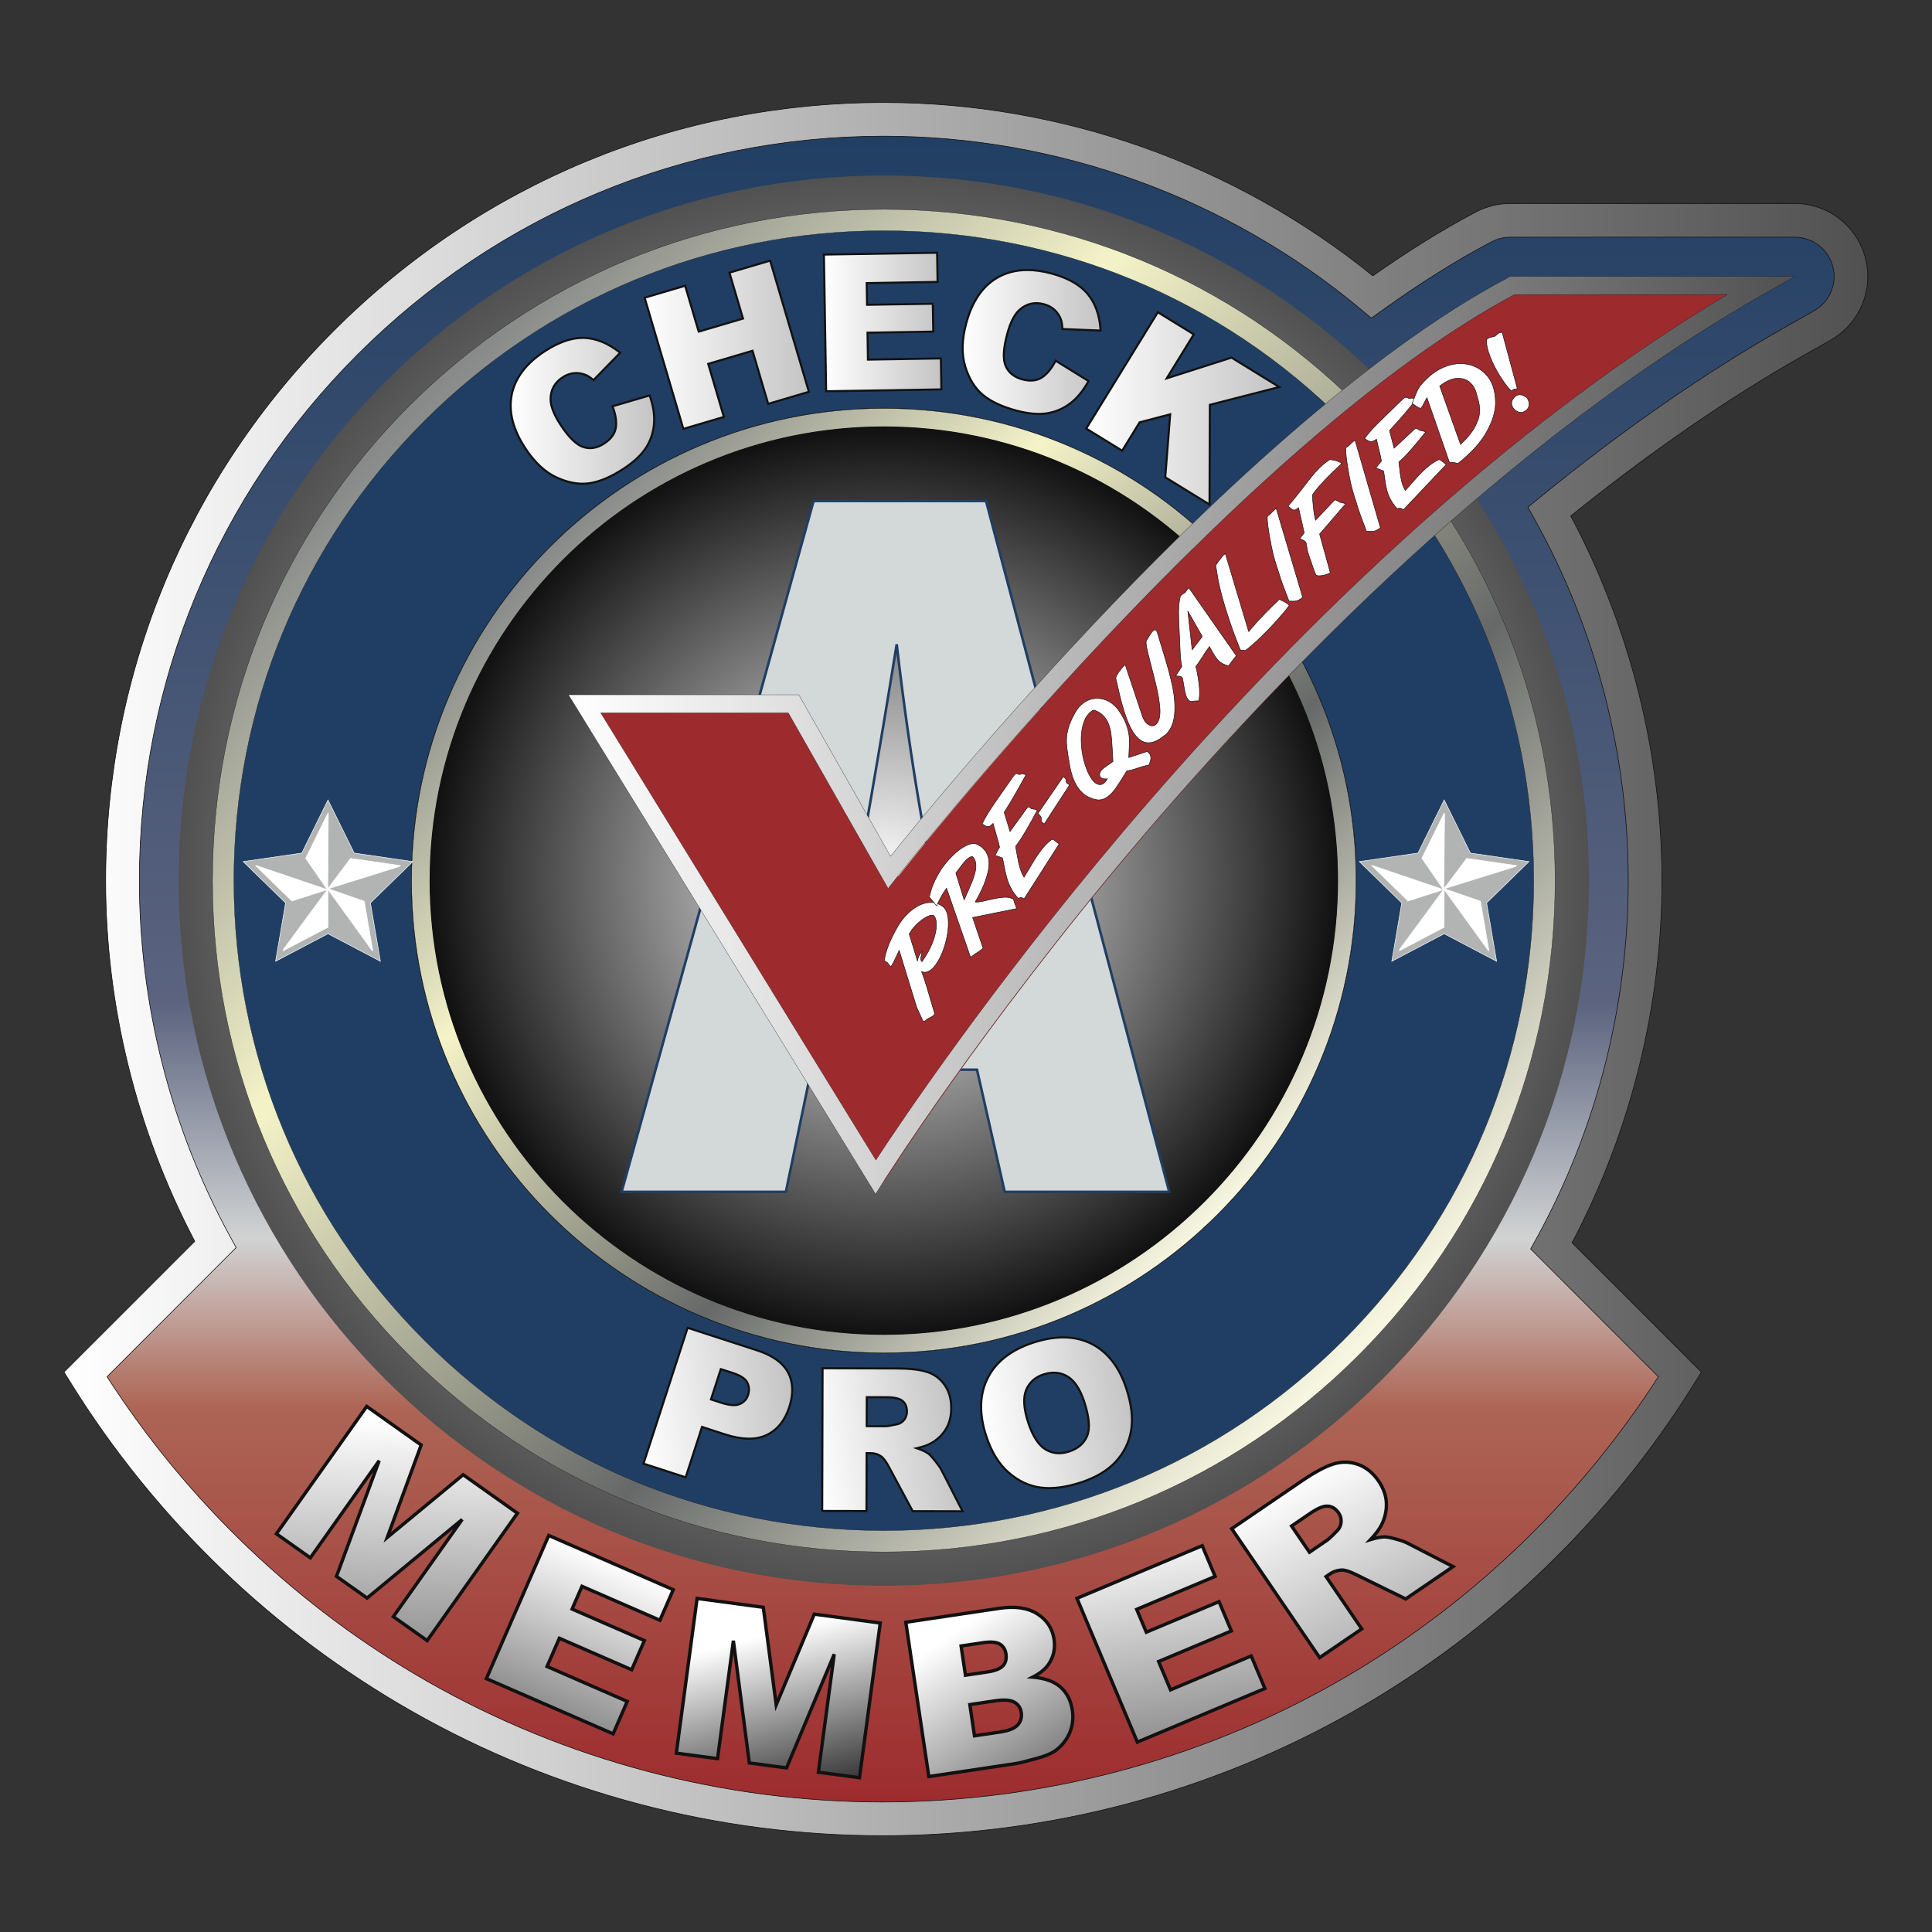 <svg clip-rule="evenodd" fill-rule="evenodd" stroke-linejoin="round" stroke-miterlimit="2" viewBox="0 0 2400 2400" xmlns="http://www.w3.org/2000/svg" xmlns:xlink="http://www.w3.org/1999/xlink"><rect x="0" y="0" width="2400" height="2400" fill="#333333" stroke="none"/><linearGradient id="a" gradientTransform="matrix(0 -2111.18 2111.18 0 1202.69 2259.44)" gradientUnits="userSpaceOnUse" x1="0" x2="1" y1="0" y2="0"><stop offset="0" stop-color="#9d2a2d"/><stop offset=".24" stop-color="#ad6555"/><stop offset=".34" stop-color="#d1d3d3"/><stop offset=".48" stop-color="#5b637f"/><stop offset="1" stop-color="#203e63"/></linearGradient><linearGradient id="b"><stop offset="0" stop-color="#fff"/><stop offset="1" stop-color="#515151"/></linearGradient><linearGradient id="c" gradientUnits="userSpaceOnUse" x1="79.519" x2="2320.249" xlink:href="#b" y1="1203.85" y2="1203.85"/><radialGradient id="d" cx="1097.91" cy="1093.96" gradientUnits="userSpaceOnUse" r="875.931" xlink:href="#b"/><linearGradient id="e"><stop offset="0" stop-color="#f7f6e0"/><stop offset=".31" stop-color="#666968"/><stop offset=".71" stop-color="#f4f3c8"/><stop offset="1" stop-color="#878a89"/></linearGradient><linearGradient id="f" gradientTransform="matrix(-1179.33 -1179.33 1179.33 -1179.33 1687.57 1683.63)" gradientUnits="userSpaceOnUse" x1="0" x2="1" xlink:href="#e" y1="0" y2="0"/><linearGradient id="g" gradientTransform="matrix(-829.127 -829.127 829.127 -829.127 1512.47 1508.52)" gradientUnits="userSpaceOnUse" x1="0" x2="1" xlink:href="#e" y1="0" y2="0"/><linearGradient id="h"><stop offset="0" stop-color="#fff"/><stop offset="1" stop-color="#c4c4c4"/></linearGradient><linearGradient id="i" gradientUnits="userSpaceOnUse" x1="634.358" x2="812.671" xlink:href="#h" y1="510.305" y2="510.305"/><linearGradient id="j" gradientUnits="userSpaceOnUse" x1="800.767" x2="1004.832" xlink:href="#h" y1="428.26" y2="428.26"/><linearGradient id="k" gradientUnits="userSpaceOnUse" x1="1023.49" x2="1169.413" xlink:href="#h" y1="400.009" y2="400.009"/><linearGradient id="l" gradientUnits="userSpaceOnUse" x1="1195.81" x2="1367.203" xlink:href="#h" y1="424.809" y2="424.809"/><linearGradient id="m" gradientUnits="userSpaceOnUse" x1="1349.32" x2="1589.156" xlink:href="#h" y1="507.314" y2="507.314"/><linearGradient id="n"><stop offset="0" stop-color="#fff"/><stop offset="1" stop-color="#111"/></linearGradient><radialGradient id="o" cx="1097.92" cy="1093.96" gradientUnits="userSpaceOnUse" r="563.553" xlink:href="#n"/><linearGradient id="p" gradientUnits="userSpaceOnUse" x1="706.136" x2="2229.536" xlink:href="#b" y1="913.415" y2="913.415"/><linearGradient id="q" gradientTransform="matrix(194.159 -26.455 26.455 194.159 790.217 1750.87)" gradientUnits="userSpaceOnUse" x1="0" x2="1" xlink:href="#h" y1="0" y2="0"/><linearGradient id="r" gradientTransform="matrix(175.059 -23.852 23.852 175.059 1011.13 1801.84)" gradientUnits="userSpaceOnUse" x1="0" x2="1" xlink:href="#h" y1="0" y2="0"/><linearGradient id="s" gradientTransform="matrix(183.567 -25.012 25.012 183.567 1220.58 1767.43)" gradientUnits="userSpaceOnUse" x1="0" x2="1" xlink:href="#h" y1="0" y2="0"/><linearGradient id="t" gradientTransform="matrix(-15.625 625.01 -625.01 -15.625 496.327 1762.52)" gradientUnits="userSpaceOnUse" x1="0" x2="1" xlink:href="#n" y1="0" y2="0"/><linearGradient id="u" gradientTransform="matrix(-166.668 390.629 -390.629 -166.668 760.222 1938.77)" gradientUnits="userSpaceOnUse" x1="0" x2="1" xlink:href="#n" y1="0" y2="0"/><linearGradient id="v" gradientTransform="matrix(61.854 233.225 -233.225 61.854 949.357 2031.13)" gradientUnits="userSpaceOnUse" x1="0" x2="1" xlink:href="#n" y1="0" y2="0"/><linearGradient id="w" gradientTransform="matrix(208.338 307.299 -307.299 208.338 1175.63 2035.06)" gradientUnits="userSpaceOnUse" x1="0" x2="1" xlink:href="#n" y1="0" y2="0"/><linearGradient id="x" gradientTransform="matrix(98.957 557.279 -557.279 98.957 1429.21 1898.74)" gradientUnits="userSpaceOnUse" x1="0" x2="1" xlink:href="#n" y1="0" y2="0"/><linearGradient id="y" gradientTransform="matrix(348.956 624.995 -624.995 348.956 1616.33 1830.77)" gradientUnits="userSpaceOnUse" x1="0" x2="1" xlink:href="#n" y1="0" y2="0"/><path d="m2297 325.663c-8.092-30.621-35.792-51.946-67.458-51.946h-353.575c-11.367 0-22.559 2.766-32.6 8.083l-2.455 1.296c-42.499 22.367-88.241 51.125-136.358 85.646-169.996-142.471-383.129-220.488-606.642-220.488-521.458 0-945.704 424.246-945.704 945.7 0 163.659 41.813 317.738 115.271 452.129l-161.412 161.413c205.816 331.054 572.812 551.941 990.487 551.941 417.663.001 784.65-220.887 990.467-551.933l-159.671-159.658c74.071-134.813 116.263-289.517 116.263-453.892 0-161.546-41.03-318.854-118.813-458.783 102.342-83.608 203.825-154.15 302.296-210.063l36.9-20.962c22.212-12.604 35.325-36.013 35.325-60.658 0-5.909-.763-11.905-2.321-17.825z" fill="url(#a)" fill-rule="nonzero"/><path d="m414.708 410.758c-182.779 182.775-283.429 425.4-283.429 683.196 0 156.029 38.438 310.479 110.688 448.038-18.679 18.696-162.446 162.458-162.446 162.458l8.771 14.1c104.7 168.408 251.041 309.233 423.216 407.258 177.613 101.117 379.921 154.567 585.046 154.567s407.413-53.45 585.025-154.567c172.175-98.025 318.517-238.85 423.217-407.25l8.775-14.108s-141.988-141.983-160.679-160.667c72.879-138.054 111.65-293.129 111.65-449.829 0-157.875-39.346-313.975-113.246-453.008 96.925-78.138 193.129-144.821 286.129-197.638l36.912-20.958c28.321-16.083 45.913-46.296 45.913-78.862 0-7.805-1.008-15.596-3.008-23.167-10.513-39.767-46.567-67.542-87.7-67.542h-353.575c-14.725 0-29.384 3.642-42.384 10.521l-2.441 1.283c-39.192 20.625-81.5 47.009-125.713 78.042-171.433-138.833-386.429-215.296-607.517-215.296-257.791 0-500.42 100.663-683.204 283.429zm117.509 1678.66c-161.342-91.846-298.871-222.9-399.23-379.238l160.38-160.379-7.521-13.75c-73.729-134.896-112.7-287.771-112.7-442.096 0-246.604 96.296-478.725 271.158-653.587 174.883-174.867 406.996-271.175 653.608-271.175 216.634 0 427.305 76.562 593.205 215.579l12.441 10.441 13.196-9.47c47.45-34.038 92.508-62.342 133.9-84.121l2.5-1.317c7-3.704 14.892-5.658 22.813-5.658h353.575c22.146 0 41.57 14.95 47.22 36.362 1.08 4.084 1.63 8.279 1.63 12.479 0 17.53-9.471 33.8-24.734 42.467l-36.908 20.958c-99.288 56.38-201.967 127.721-305.2 212.046l-13.546 11.075 8.504 15.309c76 136.712 116.175 291.85 116.175 448.612 0 154.992-39.308 308.454-113.67 443.817l-7.563 13.762s137.946 137.946 158.65 158.646c-100.358 156.338-237.875 287.392-399.225 379.246-171.313 97.529-366.45 149.083-564.321 149.083-197.875 0-393.012-51.554-564.337-149.091z" fill="url(#c)" fill-rule="nonzero"/><path d="m133.494 1710.23c100.525 156.512 238.463 287.496 398.921 378.837 171.258 97.504 366.338 149.042 564.138 149.042s392.87-51.538 564.129-149.033c160.45-91.342 298.379-222.334 398.912-378.846-21.454-21.446-158.425-158.421-158.425-158.421l-.212-.208.145-.263 7.567-13.767c74.325-135.3 113.617-288.704 113.617-443.62 0-156.705-40.158-311.763-116.125-448.417l-8.667-15.6 13.804-11.283c103.275-84.359 205.979-155.713 305.255-212.088l36.908-20.958c15.133-8.592 24.533-24.729 24.533-42.121 0-4.175-.546-8.338-1.616-12.379-5.601-21.234-24.859-36.067-46.838-36.067h-353.571c-7.871 0-15.696 1.942-22.629 5.613l-2.5 1.316c-41.375 21.771-86.413 50.063-133.854 84.092l-13.45 9.65-.238-.2-12.441-10.438c-165.821-138.958-376.4-215.487-592.946-215.487-246.492 0-478.517 96.262-653.325 271.058-174.788 174.784-271.046 406.8-271.046 653.309 0 154.266 38.954 307.075 112.654 441.9l7.663 14.016-.209.209-11.091 11.083s-127.638 127.654-149.063 149.071m963.059 528.671c-197.942 0-393.15-51.571-564.53-149.142-160.658-91.454-298.758-222.642-399.37-379.367l-.171-.266.225-.23c20.741-20.733 149.291-149.3 149.291-149.3l10.88-10.87-7.38-13.492c-73.762-134.946-112.75-287.883-112.75-442.283 0-246.721 96.342-478.938 271.275-653.871 174.963-174.942 407.184-271.288 653.888-271.288 216.733 0 427.496 76.596 593.458 215.675l12.208 10.238 12.942-9.292c47.479-34.05 92.542-62.362 133.954-84.146l2.496-1.316c7.05-3.734 15-5.705 23-5.705h353.571c22.337 0 41.912 15.071 47.604 36.655 1.092 4.108 1.642 8.341 1.642 12.583 0 17.675-9.55 34.079-24.934 42.808l-36.908 20.959c-99.241 56.354-201.904 127.687-305.141 212.012l-13.292 10.867 8.341 15.016c76.034 136.775 116.226 291.967 116.226 448.805 0 155.05-39.321 308.583-113.717 444.004l-7.421 13.508c5.996 5.992 138.204 138.204 158.442 158.433l.221.23-.171.266c-100.613 156.729-238.709 287.917-399.359 379.375-171.375 97.563-366.583 149.134-564.52 149.134m-1016.53-534.396 8.605 13.829c104.666 168.354 250.962 309.133 423.075 407.121 177.554 101.087 379.791 154.521 584.85 154.521 205.045 0 407.275-53.434 584.833-154.521 172.108-97.984 318.408-238.763 423.075-407.109l8.604-13.841c-6.246-6.246-142.192-142.192-160.454-160.446l-.204-.208.137-.255c73.009-138.312 111.6-293.791 111.6-449.645 0-156.913-39.146-313.496-113.196-452.821l-.154-.292.254-.204c97.884-78.913 194.167-145.421 286.184-197.675l36.908-20.954c28.196-16.017 45.713-46.104 45.713-78.521 0-7.775-1.009-15.538-2.996-23.067-10.463-39.591-46.371-67.246-87.317-67.246h-353.571c-14.658 0-29.25 3.621-42.2 10.471l-2.446 1.288c-38.508 20.271-80.791 46.516-125.666 78.016l-.246.175-.229-.191c-171.367-138.779-387.034-215.209-607.271-215.209-257.679 0-500.213 100.617-682.921 283.317-182.7 182.692-283.317 425.221-283.317 682.913 0 155.175 38.263 310.041 110.646 447.854l.134.258-.205.204c-18.254 18.267-155.933 155.946-162.225 162.238m1016.53 576.262c-205.192 0-407.567-53.466-585.242-154.621-172.229-98.054-318.621-238.925-423.354-407.391l-8.942-14.363.225-.225s142.729-142.733 162.242-162.254c-72.359-137.858-110.6-292.754-110.6-447.962 0-257.905 100.7-500.634 283.546-683.475 182.862-182.85 425.591-283.55 683.483-283.55 220.321 0 436.062 76.42 607.533 215.2 44.817-31.442 87.046-57.65 125.513-77.896l2.441-1.288c13.067-6.908 27.784-10.562 42.571-10.562h353.571c41.304 0 77.529 27.896 88.083 67.833 2.005 7.596 3.021 15.425 3.021 23.271 0 32.704-17.671 63.054-46.112 79.208l-36.909 20.959c-91.9 52.187-188.058 118.6-285.821 197.395 74.017 139.367 113.13 295.967 113.13 452.905 0 155.887-38.567 311.4-111.55 449.754 19.508 19.5 160.47 160.462 160.47 160.462l.221.225-.166.263-8.771 14.108c-104.738 168.463-251.134 309.329-423.363 407.383-177.67 101.155-380.041 154.621-585.22 154.621" fill="#111" fill-rule="nonzero"/><path d="m221.979 1093.95c0 483.775 392.163 875.938 875.934 875.938 483.754 0 875.925-392.163 875.925-875.938-.001-483.758-392.171-875.925-875.926-875.925-483.77 0-875.933 392.167-875.933 875.925z" fill="url(#d)" fill-rule="nonzero"/><path d="m1097.9 1680.51c-323.421 0-586.55-263.129-586.55-586.55 0-323.429 263.129-586.55 586.55-586.55 323.437 0 586.558 263.121 586.558 586.55 0 323.421-263.121 586.55-586.558 586.55m.008-1407.19c-453.229 0-820.629 367.417-820.629 820.637 0 453.221 367.4 820.634 820.629 820.634 453.221 0 820.633-367.413 820.633-820.634 0-453.22-367.412-820.637-820.633-820.637" fill="#203e63" fill-rule="nonzero"/><path d="m1097.9 508.083c-323.055 0-585.88 262.825-585.88 585.879 0 323.058 262.825 585.879 585.88 585.879 323.058 0 585.887-262.821 585.887-585.879 0-323.054-262.829-585.879-585.887-585.879m0 1173.1c-323.792 0-587.221-263.425-587.221-587.221 0-323.792 263.429-587.217 587.221-587.217 323.8 0 587.233 263.425 587.233 587.217 0 323.796-263.433 587.221-587.233 587.221m.008-1407.19c-110.696 0-218.079 21.684-319.171 64.442-97.637 41.296-185.329 100.421-260.633 175.725s-134.425 162.996-175.721 260.637c-42.754 101.088-64.438 208.471-64.438 319.167s21.684 218.079 64.438 319.167c41.296 97.641 100.417 185.329 175.721 260.633s162.996 134.429 260.633 175.725c101.092 42.758 208.475 64.438 319.171 64.438 110.692 0 218.079-21.68 319.167-64.438 97.637-41.296 185.329-100.421 260.633-175.725 75.308-75.304 134.429-162.992 175.725-260.633 42.758-101.088 64.437-208.471 64.437-319.167s-21.679-218.079-64.437-319.167c-41.296-97.641-100.417-185.333-175.725-260.637-75.304-75.304-162.996-134.429-260.633-175.725-101.088-42.758-208.475-64.442-319.167-64.442m0 1641.28c-110.875 0-218.438-21.716-319.692-64.541-97.8-41.367-185.633-100.588-261.058-176.013-75.425-75.429-134.642-163.262-176.008-261.062-42.825-101.25-64.542-208.813-64.542-319.688s21.717-218.433 64.542-319.687c41.366-97.8 100.583-185.638 176.008-261.063 75.425-75.429 163.258-134.646 261.058-176.017 101.254-42.829 208.817-64.541 319.692-64.541s218.433 21.712 319.692 64.541c97.795 41.371 185.629 100.588 261.058 176.017 75.425 75.425 134.646 163.263 176.012 261.063 42.825 101.254 64.542 208.812 64.542 319.687s-21.717 218.438-64.542 319.688c-41.366 97.8-100.587 185.633-176.012 261.062-75.429 75.425-163.263 134.646-261.058 176.013-101.259 42.825-208.817 64.541-319.692 64.541" fill="#111" fill-rule="nonzero"/><path d="m508.25 504.296c-157.508 157.5-244.254 366.921-244.254 589.671 0 222.746 86.746 432.154 244.254 589.662 157.504 157.496 366.904 244.238 589.662 244.238 222.742 0 432.142-86.742 589.655-244.238 157.508-157.508 244.246-366.916 244.246-589.662-.001-222.75-86.738-432.171-244.246-589.671-157.513-157.496-366.913-244.242-589.655-244.242-222.758 0-432.158 86.746-589.662 244.242zm18.771 1160.55c-152.492-152.488-236.475-355.221-236.475-570.879 0-215.663 83.983-418.404 236.475-570.888 152.483-152.504 355.233-236.475 570.891-236.475 215.659 0 418.401 83.971 570.892 236.475 152.488 152.483 236.467 355.225 236.467 570.888 0 215.658-83.979 418.391-236.467 570.879-152.492 152.487-355.233 236.479-570.891 236.479-215.659 0-418.409-83.992-570.892-236.479z" fill="url(#f)" fill-rule="nonzero"/><path d="m1097.91 286.774c-215.63 0-418.334 83.962-570.776 236.425-152.458 152.45-236.425 355.15-236.425 570.766 0 215.609 83.967 418.313 236.425 570.763 152.463 152.462 355.167 236.433 570.776 236.433 215.595 0 418.304-83.971 570.775-236.433 152.454-152.45 236.416-355.154 236.416-570.763 0-215.612-83.962-418.316-236.417-570.766-152.45-152.463-355.154-236.425-570.775-236.425m0 1614.72c-215.695 0-418.487-84-571.008-236.53-152.525-152.512-236.525-355.3-236.525-571 0-215.704 84-418.491 236.525-571.004 152.5-152.521 355.292-236.521 571.008-236.521 215.713 0 418.496 84 571.013 236.521 152.517 152.517 236.512 355.3 236.512 571.004 0 215.7-83.995 418.488-236.512 571-152.533 152.53-355.325 236.53-571.013 236.53m0-1641.27c-222.695 0-432.066 86.721-589.545 244.191-157.475 157.467-244.205 366.838-244.205 589.55 0 222.696 86.73 432.071 244.205 589.546 157.479 157.467 366.85 244.192 589.545 244.192 222.68 0 432.05-86.725 589.538-244.192 157.471-157.471 244.196-366.841 244.196-589.546 0-222.716-86.725-432.087-244.196-589.55-157.488-157.47-366.858-244.191-589.538-244.191m0 1667.81c-222.783 0-432.241-86.754-589.783-244.287-157.537-157.542-244.3-366.996-244.3-589.784 0-222.8 86.763-432.258 244.3-589.787 157.542-157.533 367-244.288 589.783-244.288 222.771 0 432.221 86.755 589.775 244.288 157.534 157.525 244.292 366.983 244.292 589.787 0 222.796-86.758 432.25-244.292 589.784-157.554 157.533-367.004 244.287-589.775 244.287" fill="#111" fill-rule="nonzero"/><path d="m511.354 1093.97c0 323.416 263.129 586.546 586.558 586.546 323.43 0 586.555-263.13 586.555-586.546 0-323.442-263.125-586.563-586.555-586.563-323.429 0-586.558 263.121-586.558 586.563zm23.004 0c0-310.746 252.813-563.567 563.554-563.567 310.746 0 563.563 252.821 563.563 563.567 0 310.741-252.817 563.541-563.563 563.541-310.741 0-563.554-252.8-563.554-563.541z" fill="url(#g)" fill-rule="nonzero"/><path d="m1097.91 530.546c-310.663 0-563.409 252.75-563.409 563.417 0 310.658 252.746 563.4 563.408 563.4 310.671 0 563.417-252.742 563.417-563.4 0-310.667-252.746-563.417-563.417-563.417m0 1127.11c-310.825 0-563.695-252.875-563.695-563.692 0-310.829 252.87-563.704 563.695-563.704 310.83 0 563.709 252.875 563.709 563.704 0 310.817-252.879 563.692-563.709 563.692m0-1150.11c-323.35 0-586.412 263.067-586.412 586.417 0 323.346 263.062 586.404 586.412 586.404 323.346 0 586.405-263.058 586.405-586.404 0-323.35-263.059-586.417-586.405-586.417m0 1173.11c-323.508 0-586.704-263.192-586.704-586.696 0-323.508 263.196-586.704 586.704-586.704 323.509 0 586.7 263.196 586.7 586.704 0 323.504-263.191 586.696-586.7 586.696" fill="#111" fill-rule="nonzero"/><path d="m676.442 436.479c-22.879 14.95-36.45 32.834-40.7 53.638-4.254 20.825 1.304 43.004 16.683 66.533 11.538 17.658 24.554 29.817 39.058 36.483 14.509 6.679 28.117 9.046 40.867 7.138 12.717-1.904 26.821-7.904 42.267-18.004 12.741-8.325 22.02-17.013 27.866-26.092 5.83-9.062 9.159-19.042 9.992-29.913.833-10.875-.996-22.554-5.458-35.05l-46.113 13.517c3.938 10.259 5.292 19.146 4.079 26.684-1.225 7.537-6.033 14.037-14.437 19.52-8.667 5.68-17.3 7.13-25.896 4.409-8.612-2.721-18.075-11.959-28.388-27.742-8.312-12.742-12.416-23.4-12.287-31.958.058-11.488 5.071-20.484 15.029-26.984 4.396-2.87 8.959-4.562 13.696-5.083 4.733-.508 9.433.117 14.088 1.871 2.795 1.037 6.291 3.267 10.483 6.712l33.146-33.979c-14.767-11.746-29.654-17.896-44.629-18.441-.667-.025-1.334-.038-2.009-.038-14.441 0-30.216 5.592-47.337 16.779z" fill="url(#i)" fill-rule="nonzero"/><path d="m723.775 420.98c-14.125 0-29.812 5.575-46.629 16.567-22.483 14.687-35.991 32.462-40.154 52.829-4.167 20.387 1.388 42.45 16.5 65.575 11.35 17.366 24.313 29.487 38.525 36.025 14.196 6.533 27.688 8.891 40.142 7.033 12.496-1.875 26.546-7.867 41.758-17.808 12.525-8.188 21.775-16.838 27.496-25.721 5.683-8.833 8.979-18.696 9.787-29.313.788-10.304-.887-21.529-4.987-33.391l-43.629 12.791c3.621 9.871 4.854 18.63 3.662 26.046-1.279 7.871-6.325 14.729-15 20.392-6.021 3.946-12.141 5.946-18.187 5.946-.004 0 0 0 0 0-2.925 0-5.884-.471-8.796-1.392-8.863-2.8-18.646-12.308-29.071-28.262-8.421-12.905-12.625-23.896-12.496-32.671.063-11.884 5.317-21.317 15.609-28.034 4.541-2.966 9.337-4.745 14.258-5.287 4.921-.533 9.846.125 14.675 1.946 2.729 1.012 6.067 3.091 9.933 6.183l31.342-32.129c-14.129-10.954-28.513-16.771-42.775-17.292-.65-.021-1.304-.033-1.963-.033m-.083 181.204c-10.346 0-21.362-2.65-32.742-7.887-14.658-6.742-27.979-19.171-39.595-36.95-15.496-23.705-21.167-46.413-16.867-67.484 4.304-21.058 18.187-39.379 41.258-54.454 18.05-11.8 34.863-17.517 50.088-16.946 15.187.55 30.458 6.85 45.383 18.717l1.104.879-34.954 35.833-.908-.745c-4.034-3.317-7.438-5.509-10.117-6.505-4.462-1.679-8.983-2.283-13.504-1.795-4.513.491-8.938 2.137-13.133 4.883-9.667 6.308-14.392 14.788-14.455 25.917-.12 8.275 3.942 18.783 12.084 31.254 10.091 15.446 19.412 24.604 27.7 27.221 8.212 2.6 16.529 1.166 24.812-4.255 8.05-5.254 12.721-11.533 13.879-18.658 1.171-7.287-.183-16.046-4.012-26.025l-.496-1.292 48.596-14.245.404 1.133c4.513 12.621 6.371 24.592 5.533 35.583-.845 11.042-4.275 21.304-10.191 30.5-5.913 9.184-15.417 18.092-28.242 26.475-15.521 10.146-29.917 16.267-42.779 18.196-2.892.433-5.867.65-8.846.65" fill="#111" fill-rule="nonzero"/><path d="m906.129 338.708 16.846 57.021-55.025 16.238-16.846-57.013-50.337 14.871 48.137 162.938 50.334-14.871-19.463-65.9 55.017-16.259 19.47 65.917 50.571-14.954-48.137-162.938z" fill="url(#j)" fill-rule="nonzero"/><path d="m802.354 370.687 47.408 160.491 47.888-14.145-19.463-65.905 57.471-16.979 19.471 65.913 48.116-14.225-47.412-160.492-48.117 14.225 16.85 57.021-57.479 16.967-16.846-57.017zm45.683 163.662-48.858-165.387 52.787-15.596 16.846 57.017 52.579-15.517-16.85-57.021 53.021-15.675 48.858 165.392-53.02 15.675-19.467-65.913-52.571 15.529 19.463 65.905z" fill="#111" fill-rule="nonzero"/><path d="m1023.49 316.237 2.754 169.817 143.171-2.337-.63-38.459-90.579 1.48-.55-33.467 81.671-1.329-.558-34.638-81.667 1.325-.438-26.987 88.03-1.421-.588-36.254z" fill="url(#k)" fill-rule="nonzero"/><path d="m1024.79 317.495 2.717 167.262 140.608-2.296-.583-35.904-90.579 1.479-.592-36.025 81.667-1.325-.513-32.079-81.671 1.321-.475-29.542 88.03-1.425-.55-33.7zm.2 169.858-2.796-172.375 143.171-2.313.629 38.813-88.029 1.421.396 24.433 81.671-1.325.592 37.192-81.667 1.325.504 30.916 90.583-1.479.667 41.013-1.275.021z" fill="#111" fill-rule="nonzero"/><path d="m1238.5 345.171c-18.346 10.758-31.125 29.737-38.346 56.908-5.425 20.379-5.766 38.196-1.025 53.45 4.729 15.254 12.063 26.979 22 35.163 9.925 8.208 23.817 14.679 41.667 19.425 14.696 3.904 27.375 5.012 38.046 3.279 10.646-1.713 20.295-5.913 28.941-12.563 8.642-6.65 16.113-15.816 22.413-27.487l-40.875-25.267c-5 9.796-10.713 16.742-17.133 20.871-6.417 4.125-14.484 4.904-24.184 2.317-9.996-2.659-16.866-8.092-20.591-16.33-3.73-8.233-3.176-21.449 1.674-39.675 3.913-14.716 9.096-24.875 15.55-30.516 8.588-7.633 18.63-9.909 30.13-6.859 5.066 1.355 9.391 3.626 12.945 6.796 3.546 3.196 6.23 7.109 8.034 11.746 1.1 2.775 1.771 6.859 2.012 12.271l47.446 1.946c-1.137-18.838-6.529-34.013-16.112-45.529-9.625-11.513-24.767-20.021-45.45-25.517-10.454-2.783-20.275-4.171-29.459-4.171-14.041 0-26.604 3.246-37.683 9.742z" fill="url(#l)" fill-rule="nonzero"/><path d="m1276.18 336.705c-13.742 0-26.2 3.22-37.029 9.566-17.95 10.534-30.654 29.417-37.759 56.134-5.337 20.05-5.687 37.795-1.037 52.745 4.633 14.95 11.892 26.575 21.587 34.555 9.734 8.045 23.592 14.5 41.188 19.175 14.496 3.854 27.112 4.945 37.512 3.254 10.367-1.667 19.909-5.813 28.371-12.313 8.192-6.312 15.421-15.066 21.488-26.029l-38.675-23.904c-4.934 9.304-10.63 16.075-16.942 20.133-4.142 2.663-8.987 4.013-14.404 4.013-3.346 0-6.984-.517-10.804-1.534-10.346-2.75-17.554-8.483-21.421-17.037-3.896-8.592-3.371-21.85 1.604-40.529 3.954-14.884 9.321-25.363 15.942-31.15 8.85-7.867 19.421-10.279 31.3-7.129 5.237 1.395 9.766 3.779 13.466 7.079 3.696 3.329 6.509 7.441 8.375 12.233 1.075 2.717 1.746 6.492 2.038 11.504l44.862 1.838c-1.3-17.804-6.591-32.392-15.729-43.375-9.408-11.254-24.479-19.696-44.8-25.096-10.296-2.742-20.096-4.133-29.133-4.133m14.312 178.762c-8.312 0-17.737-1.387-28.02-4.117-17.955-4.77-32.138-11.391-42.155-19.675-10.083-8.3-17.62-20.337-22.404-35.77-4.791-15.413-4.454-33.634 1.009-54.159 7.283-27.387 20.387-46.796 38.937-57.679 18.546-10.871 41.467-12.792 68.113-5.7 20.837 5.538 36.35 14.263 46.104 25.929 9.737 11.704 15.258 27.271 16.404 46.271l.087 1.413-50.029-2.05-.054-1.171c-.233-5.238-.883-9.229-1.925-11.863-1.717-4.421-4.308-8.204-7.696-11.262-3.391-3.025-7.575-5.217-12.421-6.509-11.016-2.929-20.733-.729-28.95 6.575-6.241 5.455-11.345 15.509-15.17 29.892-4.742 17.833-5.33 30.896-1.742 38.821 3.537 7.817 10.183 13.075 19.758 15.617 9.271 2.47 17.071 1.754 23.163-2.159 6.204-3.987 11.816-10.841 16.687-20.375l.629-1.233 43.08 26.625-.571 1.058c-6.354 11.779-14.013 21.163-22.754 27.9-8.805 6.763-18.734 11.075-29.521 12.809-3.313.537-6.867.812-10.559.812" fill="#111" fill-rule="nonzero"/><path d="m1349.32 532.388 44.65 27.516 21.737-35.287 37.946-9.95-6.15 78.2 55.008 33.883.421-123.887 86.225-22.092-59.354-36.542-80.462 25.767 33.645-54.617-44.654-27.5z" fill="url(#m)" fill-rule="nonzero"/><path d="m1448.84 592.19 52.404 32.279.417-122.596 84.263-21.592-56.288-34.654-83.192 26.638 34.784-56.467-42.479-26.163-87.671 142.338 42.475 26.175 21.337-34.633 40.179-10.542zm54.946 36.841-57.617-35.487 6.067-77.188-35.712 9.367-22.13 35.942-46.833-28.859.671-1.087 89.679-145.6 46.833 28.841-32.508 52.767 77.742-24.892 62.408 38.425-88.179 22.596z" fill="#111" fill-rule="nonzero"/><path d="m534.358 1093.97c0 310.741 252.813 563.541 563.546 563.541 310.746 0 563.571-252.8 563.571-563.541 0-310.746-252.825-563.554-563.571-563.554-310.733 0-563.546 252.808-563.546 563.554z" fill="url(#o)" fill-rule="nonzero"/><path d="m1097.9 531.079c-310.371 0-562.875 252.508-562.875 562.884 0 310.37 252.504 562.874 562.875 562.874 310.383 0 562.9-252.504 562.9-562.875 0-310.375-252.517-562.883-562.9-562.883m0 1127.1c-311.109 0-564.213-253.104-564.213-564.217 0-311.112 253.104-564.22 564.213-564.22 311.125 0 564.241 253.108 564.241 564.22 0 311.113-253.116 564.217-564.241 564.217" fill="#111" fill-rule="nonzero"/><path d="m1045.07 1196.23h136.275c-14.062-59.904-26.712-122.646-37.937-188.246-11.254-65.575-21.092-134.796-29.517-207.65-10.304 64.242-21.204 129.346-32.646 195.329-11.475 65.988-23.525 132.838-36.175 200.567m-272.87 284.317 238.45-858.18h214.22l227.6 858.18h-204.408l-34.421-151.75h-205.791l-31.617 151.75z" fill="#d3d8d9" fill-rule="nonzero"/><path d="m1046.98 1194.64h132.366c-13.841-59.141-26.454-121.837-37.5-186.395-10.616-61.846-20.095-127.855-28.2-196.388-9.504 58.933-19.866 120.792-30.837 184.075-11.417 65.642-23.471 132.479-35.829 198.708m136.366 3.171h-140.183l.35-1.875c12.479-66.829 24.65-134.3 36.171-200.55 11.671-67.316 22.654-133.025 32.642-195.304l3.141.067c8.388 72.529 18.317 142.366 29.504 207.562 11.159 65.2 23.913 128.504 37.917 188.15zm65.984 281.146h201.079l-226.758-855.013h-211.796l-237.567 855.013h200.654l31.617-151.75h208.35zm205.2 3.175h-207.729l-34.421-151.75h-203.242l-31.617 151.75h-207.404l.559-2.012 238.77-859.346h216.646l.313 1.179z" fill="#203e63" fill-rule="nonzero"/><path d="m1793.62 1001.82 30.183 61.167 67.513 9.812-48.846 47.604 11.537 67.238-60.387-31.746-60.379 31.746 11.525-67.238-48.846-47.604 67.504-9.821z" fill="#fff"/><path d="m1849.69 1181.11c-.321-.163-.763-.396-1.142-.592l-54.467-75.408-.108 46.8c-.804.429-45.421 23.883-55.563 29.2.088-.521.217-1.234.342-1.934l54.45-73.996-44.191 14.163c.008-.038.037-.179.037-.179s-36.742-35.809-45.021-43.884c.25-.025.625-.087.921-.125l88.096 29.9-26.792-38.854c.221-.454 22.7-46 27.8-56.321.121.25.3.609.45.913l-.754 93.242 28.3-37.759c1.762.25 50.783 7.384 62.025 9.004-.3.305-.717.717-1.1 1.084l-88.571 27.633 44.725 15.525c.646 3.733 8.683 50.646 10.563 61.588m49.733-110.805s-69.3-10.083-72.808-10.583c-1.567-3.187-32.563-65.975-32.563-65.975l-3.2 6.479s-27.796 56.309-29.362 59.479c-3.513.517-72.817 10.6-72.817 10.6s50.15 48.875 52.692 51.355c-.613 3.5-12.434 72.52-12.434 72.52s61.975-32.587 65.121-34.241c3.142 1.654 65.125 34.241 65.125 34.241s-11.829-69.02-12.433-72.52c2.541-2.48 52.679-51.355 52.679-51.355" fill="#b2b4b4" fill-rule="nonzero"/><path d="m1822.19 1066.62-27.741 37.021 88.354-27.567c.196-.188.396-.383.583-.567-7.492-1.083-27.862-4.041-43.104-6.258-9.3-1.35-16.692-2.429-18.092-2.629m-55.566-.446 26.654 38.637.142-.045.004-.767-.059-.021.059-.021.75-93.096-.025-.058c-.034-.062-.067-.125-.096-.192-5.621 11.363-25.954 52.575-27.429 55.563m-61.892 9.333c9.025 8.804 43.829 42.725 44.529 43.409l43.013-13.784-87.359-29.65c-.062.009-.125.017-.183.025m34.325 103.796c-.075.417-.146.833-.217 1.208 10.592-5.554 51.721-27.175 54.805-28.804l.112-46.075-.392-.129zm109.708.958.375.196c.042.021.075.042.117.063-.908-5.292-2.921-17.029-4.937-28.825-2.505-14.592-5.025-29.279-5.484-31.934l-44.816-15.554-.092.125.417.584zm-110.787 1.438.108-.65c.092-.517.217-1.233.342-1.933l.062-.138 53.859-73.187-43.779 14.029.12-.554c-2.358-2.3-36.895-35.959-44.891-43.759l-.492-.479.688-.075c.133-.012.308-.037.483-.067.146-.02.296-.041.429-.058l.071-.008.075.025 87.171 29.583-26.35-38.2.083-.171c.067-.129 22.463-45.521 27.804-56.325l.3-.604.284.608c.104.213.25.509.383.78l.1.275-.746 92.254 27.821-37.121.192.025c.679.096 8.404 1.221 18.279 2.658 15.704 2.279 36.841 5.354 43.741 6.346l.642.092-.454.458c-.304.308-.721.721-1.104 1.092l-.129.075-87.63 27.341 43.975 15.263.034.187c.354 2.05 2.937 17.134 5.508 32.125 2.108 12.3 4.204 24.534 5.054 29.463l.104.633-.575-.287c-.2-.1-.45-.229-.7-.363l-.558-.329-53.879-74.596-.104 45.992-.171.092c-.842.45-45.742 24.05-55.567 29.2zm-48.604-111.175c5.091 4.967 49.816 48.562 52.216 50.9l.125.117-.029.17c-.575 3.28-11.121 64.83-12.325 71.871l64.692-34.012.15.079c2.962 1.558 58.25 30.625 64.542 33.933-1.2-7.008-11.755-68.571-12.325-71.871l-.025-.17.12-.117c2.4-2.338 47.117-45.933 52.209-50.9-7.067-1.025-68.871-10.017-72.154-10.483l-.171-.025-.079-.155c-1.463-2.983-29.109-58.987-32.267-65.383l-2.908 5.892s-27.796 56.304-29.363 59.475l-.079.154-.167.025c-3.291.483-65.096 9.475-72.162 10.5m170.233 124.246-.579-.309s-60.392-31.745-64.975-34.162l-65.554 34.471.108-.65c.117-.679 11.529-67.284 12.408-72.35-3.712-3.617-52.57-51.238-52.57-51.238l-.471-.458.654-.096c.683-.1 67.567-9.829 72.646-10.575 2.216-4.492 29.283-59.325 29.283-59.325l3.496-7.067.292.588c.308.621 30.208 61.204 32.483 65.821 5.087.733 71.958 10.458 72.642 10.558l.654.096-.471.458s-48.85 47.621-52.558 51.238c.875 5.104 12.404 72.35 12.404 72.35z" fill="#fff" fill-rule="nonzero"/><path d="m407.04 1001.82 30.195 61.167 67.496 9.812-48.841 47.604 11.529 67.238-60.379-31.746-60.38 31.746 11.53-67.238-48.859-47.604 67.513-9.821z" fill="#fff"/><path d="m463.104 1181.11c-.312-.163-.771-.396-1.154-.592l-54.462-75.408-.101 46.8c-.812.429-45.429 23.883-55.566 29.2.091-.521.208-1.234.333-1.934l54.463-73.996-44.2 14.163c.004-.038.033-.179.033-.179s-36.738-35.809-45.017-43.884c.25-.025.634-.087.921-.125l88.092 29.9-26.784-38.854c.225-.454 22.705-46 27.796-56.321.125.25.304.609.45.913l-.746 93.242 28.288-37.759c1.775.25 50.796 7.384 62.029 9.004-.296.305-.717.717-1.092 1.084l-88.57 27.633 44.725 15.525c.633 3.733 8.683 50.646 10.562 61.588m49.733-110.805s-69.304-10.083-72.812-10.583c-1.575-3.187-32.567-65.975-32.567-65.975l-3.204 6.479s-27.783 56.309-29.35 59.479c-3.521.517-72.825 10.6-72.825 10.6s50.146 48.875 52.688 51.355c-.6 3.5-12.434 72.52-12.434 72.52s61.975-32.587 65.125-34.241c3.15 1.654 65.125 34.241 65.125 34.241s-11.833-69.02-12.441-72.52c2.55-2.48 52.695-51.355 52.695-51.355" fill="#b2b4b4" fill-rule="nonzero"/><path d="m435.596 1066.62-27.733 37.021 88.354-27.567c.191-.188.391-.383.579-.567-7.004-1.012-25.288-3.671-40.104-5.825-10.675-1.55-19.546-2.837-21.096-3.062m-55.554-.446 26.637 38.642.154-.05.005-.767-.059-.021.063-.021.737-93.1c-.037-.079-.079-.166-.116-.25l-16.105 32.629c-5.625 11.4-10.612 21.5-11.316 22.938m-61.904 9.333c9.029 8.809 43.845 42.746 44.529 43.409l43.016-13.784-87.362-29.65zm34.325 103.796c-.075.417-.146.833-.209 1.208 10.696-5.612 51.667-27.15 54.809-28.804l.1-46.071-.384-.129zm109.704.954.508.263c-2.121-12.342-9.613-56-10.421-60.759l-44.817-15.554-.099.134.412.575zm-110.775 1.442.216-1.271c.071-.408.146-.867.225-1.312l.059-.138 53.87-73.187-43.787 14.029.121-.55c-2.342-2.288-36.892-35.963-44.892-43.763l-.496-.479.688-.075c.146-.012.329-.042.516-.071l.475-.062.071.025 87.167 29.583-26.338-38.2.084-.171c.108-.221 5.391-10.925 11.404-23.108l16.679-33.8.296.579c.125.254.308.617.45.921l.033.142-.737 92.254 27.812-37.121.188.025c.754.108 10.016 1.454 21.291 3.092 15.288 2.225 34.275 4.983 40.738 5.912l.629.092-.442.458c-.295.308-.72.721-1.1 1.088l-.129.079-87.629 27.341 43.975 15.263.033.187c.625 3.68 8.575 50.034 10.563 61.588l.108.642-1.846-.988-53.875-74.596-.1 45.992-.175.092c-1.024.541-45.608 23.979-55.562 29.2zm-48.613-111.175c5.092 4.967 49.821 48.562 52.217 50.9l.125.117-.033.17-12.321 71.871 64.691-34.012.15.079c2.975 1.558 58.246 30.621 64.542 33.933-1.204-7.041-11.758-68.591-12.329-71.871l-.029-.17.121-.121c2.391-2.317 47.116-45.909 52.229-50.896-7.071-1.025-68.875-10.017-72.163-10.483l-.166-.025-.075-.155c-1.488-3.004-29.134-59.008-32.28-65.383l-2.912 5.892s-27.788 56.304-29.354 59.475l-.075.154-.167.025c-3.296.483-65.104 9.475-72.171 10.5m170.234 124.246-.58-.309s-60.387-31.75-64.975-34.162l-65.554 34.471.113-.65 12.404-72.35c-3.713-3.617-52.567-51.238-52.567-51.238l-.471-.458.65-.096c.684-.1 67.571-9.829 72.655-10.575 2.22-4.492 29.274-59.325 29.274-59.325l3.496-7.067.292.588s30.192 61.175 32.492 65.821c5.087.733 71.962 10.458 72.645 10.558l.651.096-.471.458c-.496.484-48.888 47.65-52.575 51.238.879 5.075 12.296 71.671 12.412 72.35z" fill="#fff" fill-rule="nonzero"/><path d="m737.37 879.307h259.604l118.95 209.35s429.654-547.8 774.009-728.958h308.366c-626.871 355.971-1099.3 1107.42-1099.3 1107.42l-361.629-587.813z" fill="#9d2a2d"/><g fill-rule="nonzero"><path d="m2229.54 343.488h-353.575l-2.442 1.287c-179.25 94.3-381.204 288.413-519.071 434.642-122.658 130.091-217.696 246.362-248.162 284.279-14.188-24.975-113.984-200.6-113.984-200.6h-286.17l381.562 620.246 9.596-15.263c1.183-1.875 120.108-190.096 313.887-419.225 178.613-211.208 459.184-501.4 781.459-684.416zm-1115.98 747.075c4.259-5.45 430.138-545.43 768.013-724.659h264.121c-310.108 185.288-578.671 463.917-751.875 668.754-163.25 193.075-273.642 357.28-305.779 406.45-17.155-27.895-322.517-524.254-341.804-555.587h233.016c6.109 10.721 123.984 218.191 123.984 218.191l10.325-13.149z" fill="url(#p)"/><path d="m746.525 885.679c23.1 37.538 323.779 526.279 341.517 555.129 30.466-46.6 141.875-212.55 305.658-406.254 171.058-202.296 440.25-482.446 751.421-668.491h-263.504c-77.088 40.895-165.196 104.158-261.884 188.033-77.483 67.221-160.637 147.771-247.154 239.412-150.779 159.709-257.854 295.821-258.892 297.15l-10.47 13.338-.117-.204c-1.175-2.071-117.379-206.588-123.938-218.113zm341.508 555.725-.129-.216c-16.358-26.6-319.821-519.875-341.8-555.584l-.15-.241h233.396l.046.079c5.95 10.454 119.546 210.387 123.862 217.983l10.179-12.962c1.038-1.33 108.125-137.455 258.909-297.171 86.525-91.65 169.687-172.209 247.183-239.434 96.713-83.904 184.858-147.187 261.975-188.095l.029-.021h264.742l-.496.296c-311.346 186.029-580.7 466.333-751.833 668.725-164.025 193.983-275.513 360.129-305.775 406.429zm-381.612-578.15 381.279 619.788 9.462-15.05c1.242-1.967 31.092-49.125 84.721-124.396 49.246-69.108 128.971-176.358 229.175-294.846 178.63-211.221 459.217-501.425 781.504-684.454l36.375-20.65h-352.929l-2.408 1.271c-179.196 94.266-381.154 288.375-519.029 434.608-120.684 128-213.746 241.442-248.154 284.271l-.146.183-.117-.204c-14.012-24.667-111.525-196.271-113.937-200.521zm381.275 620.388-.134-.221-381.712-620.484h286.554l.042.08s99.262 174.683 113.871 200.396c34.525-42.971 127.5-156.275 248.025-284.109 137.887-146.25 339.875-340.379 519.112-434.671l2.513-1.304h354.175l-.525.296-36.9 20.95c-322.246 183-602.8 473.179-781.413 684.383-100.196 118.475-179.921 225.721-229.158 294.825-53.629 75.263-83.471 122.413-84.717 124.38z" fill="#111"/><path d="m1129.42 1160.16c1.621 5.316 3.758 12.283 6.392 20.858 2.604 8.575 3.904 12.825 3.866 12.808.359-2.333.934-4.325 1.746-5.987.808-1.654 2.158-3.779 4.067-6.342-.054 1.133-.35 2.763-.925 4.871-.571 2.112-.85 3.779-.804 4.996.045 1.208.554 2.283 1.558 3.241 5.8-8.183 10.212-16.237 13.221-24.17 3.025-7.913 4.583-14.859 4.683-20.838.088-5.962-1.067-10.108-3.492-12.417-1.458-.762-3.75-.441-6.891.975-3.146 1.434-6.546 3.617-10.217 6.58-3.658 2.962-6.875 6.295-9.65 9.991-1.333 1.784-2.525 3.604-3.554 5.434m-31 32.387c1.012-4.917 2.142-9.275 3.412-13.087 1.271-3.796 2.738-7.546 4.421-11.242 1.667-3.671 3.992-8.292 6.954-13.842 1.863-3.616 4.163-7.266 6.896-10.921 5.209-6.904 10.959-12.354 17.267-16.32 6.329-3.967 12.633-5.988 18.917-6.067 6.291-.092 11.825 2.154 16.625 6.737 2.654 2.938 4.283 7.396 4.866 13.375.584 5.971.25 12.588-.975 19.846-1.237 7.263-3.162 14.25-5.791 20.975-2.617 6.734-5.542 12.267-8.775 16.596-5.855 7.879-11.655 10.696-17.421 8.417 1.916 4.871 3.983 10.971 6.233 18.304 2.221 7.317 5.604 18.708 10.096 34.137-.946 1.296-1.842 2.263-2.713 2.888-.858.625-1.858 1.2-3.008 1.721-1.154.529-1.896.875-2.262 1.075-.467.187-1.146.679-2.017 1.483-.9.813-1.679 1.388-2.388 1.746-.679.358-1.37.467-2.025.312l-7.945-17.179-21.846-70.912c-1.2 2.387-2.675 5.566-4.467 9.504-1.771 3.967-3.625 7.483-5.55 10.6-.475-.133-1.017-.517-1.662-1.125-.371-.363-.817-.933-1.317-1.742-.513-.783-.896-1.312-1.163-1.571-.433-.433-1.012-.808-1.729-1.175-.708-.366-1.191-.67-1.458-.941-.575-.554-.971-1.075-1.175-1.592" fill="#fff"/><path d="m1145.87 1180.45-.05 1.062c-.054 1.208-.371 2.871-.933 4.942-.58 2.133-.838 3.733-.792 4.896.037 1.02.425 1.925 1.192 2.75 5.658-8.034 10.016-16.03 12.958-23.784 2.991-7.829 4.562-14.804 4.658-20.729.088-5.825-1.042-9.908-3.354-12.142-1.362-.683-3.592-.337-6.567 1.005-3.125 1.425-6.541 3.625-10.15 6.537-3.612 2.925-6.841 6.267-9.591 9.933-1.288 1.721-2.454 3.496-3.463 5.275 1.617 5.3 3.742 12.221 6.354 20.725l1.234 4.071c1.212 3.979 1.883 6.192 2.245 7.404.363-1.804.867-3.35 1.53-4.7.829-1.704 2.208-3.858 4.096-6.391zm-.496 14.65-.271-.263c-1.054-1.004-1.612-2.171-1.662-3.462-.042-1.23.225-2.896.821-5.092.379-1.396.645-2.625.791-3.633-1.504 2.091-2.621 3.879-3.329 5.329-.792 1.612-1.35 3.525-1.708 5.85l.012.1-.646.721-.02-.821c-.05-.204-1.021-3.392-2.617-8.65l-1.238-4.071c-2.633-8.571-4.77-15.538-6.391-20.854l-.042-.134.071-.12c1.037-1.846 2.242-3.688 3.575-5.471 2.783-3.709 6.05-7.088 9.708-10.046 3.65-2.95 7.109-5.179 10.284-6.625 3.233-1.454 5.625-1.767 7.179-.971l.071.054c2.475 2.359 3.683 6.617 3.595 12.659-.104 6-1.683 13.05-4.704 20.95-3 7.904-7.462 16.058-13.262 24.241zm1.592 73.291c.529.088 1.091-.016 1.646-.312.675-.338 1.433-.896 2.325-1.696.879-.821 1.591-1.342 2.108-1.55.342-.183 1.058-.521 2.25-1.067 1.121-.504 2.112-1.075 2.954-1.691.804-.575 1.638-1.455 2.55-2.688-5.154-17.679-8.312-28.233-10.054-33.975-2.304-7.517-4.342-13.5-6.225-18.283l-.271-.696.696.275c5.592 2.212 11.3-.579 17.042-8.304 3.204-4.3 6.141-9.859 8.729-16.521 2.6-6.646 4.541-13.679 5.775-20.913 1.216-7.22 1.546-13.87.971-19.758-.571-5.875-2.18-10.312-4.784-13.192-4.608-4.395-10.004-6.633-16.025-6.633l-.358.004c-6.192.079-12.5 2.104-18.746 6.017-6.212 3.904-11.992 9.367-17.183 16.237-2.696 3.613-5.004 7.271-6.863 10.875-3.025 5.675-5.3 10.196-6.95 13.83-1.646 3.616-3.129 7.391-4.408 11.212-1.233 3.7-2.371 8.058-3.379 12.95.191.429.537.883 1.062 1.392.238.237.688.525 1.379.883.813.421 1.388.813 1.809 1.233.275.263.658.784 1.208 1.63.458.737.896 1.316 1.271 1.683.512.479.942.8 1.3.962 1.896-3.091 3.708-6.566 5.392-10.337 2.054-4.517 3.387-7.363 4.47-9.517l.367-.725 22.079 71.692zm.362.679c-.225 0-.446-.025-.662-.075l-.154-.033-.067-.146-7.95-17.179-21.617-70.179c-1.016 2.054-2.275 4.75-4.1 8.767-1.733 3.883-3.612 7.462-5.571 10.637l-.129.208-.237-.066c-.509-.146-1.079-.525-1.796-1.204-.413-.405-.888-1.025-1.371-1.805-.512-.787-.875-1.283-1.112-1.508-.375-.379-.9-.733-1.65-1.121-.767-.396-1.255-.712-1.542-1-.621-.6-1.029-1.158-1.242-1.7l-.037-.091.021-.096c1.033-5.025 2.15-9.321 3.42-13.125 1.284-3.842 2.775-7.634 4.434-11.275 1.654-3.642 3.933-8.179 6.962-13.859 1.871-3.633 4.2-7.32 6.921-10.962 5.238-6.938 11.075-12.454 17.354-16.4 6.35-3.979 12.771-6.038 19.084-6.121h.366c6.192 0 11.742 2.3 16.488 6.833 2.716 3 4.383 7.563 4.966 13.58.58 5.945.25 12.65-.979 19.933-1.237 7.271-3.191 14.35-5.808 21.033-2.608 6.721-5.571 12.329-8.813 16.671-5.7 7.671-11.458 10.613-17.12 8.771 1.816 4.687 3.775 10.475 5.979 17.667 1.75 5.758 4.921 16.358 10.1 34.137l.041.15-.091.129c-.988 1.359-1.9 2.325-2.784 2.963-.875.641-1.908 1.229-3.066 1.754-1.154.529-1.888.871-2.242 1.062-.342.138-.925.488-1.95 1.442-.937.842-1.746 1.433-2.467 1.792-.52.279-1.05.416-1.579.416" fill="#111"/><path d="m1187.36 1084.45 10.35 33.409c4.395-9.767 7.475-16.804 9.245-21.13 1.763-4.295 3.175-8.545 4.25-12.745 1.059-4.188 1.371-8.005.934-11.438-.442-3.441-1.754-6.25-3.934-8.416-3.058-.405-7.212 2.675-12.466 9.266-.879 1.117-2.254 2.917-4.071 5.379-1.854 2.488-3.288 4.367-4.308 5.675m-32.996 29.996c1.333-5.771 2.808-10.733 4.475-14.904 1.675-4.162 4.012-8.9 7.029-14.217 2.283-3.991 4.904-7.895 7.875-11.691 4.192-5.279 8.692-10.079 13.525-14.359 4.837-4.262 9.65-7.429 14.433-9.525 4.796-2.075 8.892-2.362 12.263-.837 2.875 1.412 5.183 2.954 6.929 4.617 6.975 6.679 9.221 15.97 6.737 27.937-2.466 11.988-7.883 24.95-16.208 38.917 1.963.383 4.988.133 9.063-.738 4.058-.858 8.466-1.862 13.137-2.954 4.708-1.108 9.096-1.787 13.188-2.058 4.083-.275 7.529.254 10.333 1.583.517.013.962.208 1.358.583.492.459.859 1.3 1.109 2.509.233 1.208.5 2.066.787 2.558.413 1.004.842 2.104 1.308 3.279.459 1.188.817 2.363 1.084 3.542l-54.604 11.054 13.004 38.038c-2.363 2.275-5.509 4.575-9.417 6.895-.567.305-1.621 1.1-3.125 2.371-1.504 1.279-2.575 1.746-3.237 1.425l-29.571-85.15c-2.892 4.188-5.138 7.725-6.729 10.617-1.605 2.9-3.475 6.687-5.596 11.367-.888-.913-2.284-2.621-4.192-5.121-1.917-2.504-3.579-4.4-4.958-5.738" fill="#fff"/><path d="m1187.72 1084.51 10.045 32.425c4.259-9.47 7.167-16.125 8.888-20.333 1.737-4.221 3.162-8.496 4.242-12.704 1.041-4.138 1.354-7.946.92-11.317-.42-3.312-1.687-6.05-3.758-8.146-2.933-.27-6.987 2.792-12.062 9.159-.638.808-2.013 2.583-4.067 5.366-1.646 2.209-3.096 4.121-4.208 5.55m9.933 34.259-.254-.821-10.4-33.567.104-.133c1.125-1.442 2.612-3.4 4.304-5.671 2.058-2.792 3.438-4.575 4.075-5.387 5.058-6.342 9.042-9.425 12.183-9.425.2 0 .396.012.584.037l.108.017.079.075c2.225 2.212 3.575 5.104 4.021 8.604.446 3.454.129 7.346-.937 11.562-1.084 4.238-2.521 8.538-4.267 12.788-1.767 4.329-4.796 11.242-9.246 21.137zm8.012 69.446c.059.016.125.024.196.024.4.001 1.175-.254 2.575-1.445 1.509-1.275 2.579-2.088 3.179-2.409 3.796-2.25 6.892-4.504 9.196-6.7l-13.054-38.191 54.638-11.063c-.259-1.062-.584-2.104-.992-3.175l-.442-1.108c-.296-.758-.587-1.483-.866-2.158-.288-.5-.567-1.396-.8-2.625-.242-1.142-.584-1.93-1.013-2.33-.342-.325-.717-.487-1.15-.495l-.129-.034c-2.742-1.3-6.175-1.829-10.171-1.554-4.071.271-8.492.958-13.137 2.05-5.355 1.254-9.53 2.196-13.142 2.958-4.117.88-7.204 1.125-9.192.738l-.458-.092.237-.396c8.292-13.904 13.734-26.962 16.175-38.812 2.442-11.779.209-21.079-6.645-27.638-1.713-1.633-4.017-3.17-6.846-4.562-3.254-1.467-7.304-1.184-11.996.846-4.75 2.087-9.579 5.27-14.342 9.47-4.746 4.2-9.283 9.021-13.487 14.317-2.925 3.738-5.567 7.658-7.85 11.65-2.975 5.246-5.334 10.013-7.009 14.179-1.629 4.071-3.075 8.875-4.416 14.675 1.446 1.425 3.079 3.325 4.858 5.646 1.7 2.229 2.963 3.792 3.833 4.742 1.996-4.384 3.817-8.067 5.409-10.95 1.571-2.854 3.841-6.434 6.746-10.642l.362-.529.213.608zm.196.674c-.212 0-.416-.045-.596-.129l-.12-.062-.042-.125-29.363-84.546c-2.716 3.962-4.854 7.346-6.345 10.062-1.642 2.963-3.517 6.78-5.588 11.346l-.196.434-.333-.342c-.888-.917-2.267-2.604-4.213-5.15-1.812-2.371-3.466-4.287-4.929-5.7l-.129-.129.038-.179c1.366-5.913 2.837-10.804 4.495-14.95 1.684-4.192 4.055-8.988 7.046-14.259 2.296-4.02 4.954-7.966 7.9-11.729 4.229-5.329 8.792-10.175 13.567-14.404 4.817-4.242 9.7-7.467 14.517-9.579 4.866-2.1 9.091-2.388 12.529-.838 2.9 1.429 5.258 3 7.021 4.679 7.025 6.726 9.32 16.226 6.829 28.238-2.434 11.808-7.817 24.792-16.009 38.604 1.925.254 4.767-.017 8.475-.808 3.609-.763 7.784-1.7 13.134-2.95 4.679-1.104 9.133-1.8 13.241-2.067 4.088-.283 7.596.258 10.43 1.588.558.025 1.07.25 1.504.666.537.5.937 1.375 1.204 2.675.279 1.45.562 2.142.75 2.467.3.717.587 1.442.892 2.208l.437 1.109c.463 1.212.821 2.387 1.1 3.591l.071.325-.325.067-54.242 10.979 12.95 37.883-.15.146c-2.358 2.275-5.546 4.609-9.475 6.938-.396.216-1.241.787-3.079 2.341-1.262 1.075-2.242 1.601-2.996 1.601" fill="#111"/><path d="m1220.11 1023.33c2.088-4.379 4.529-8.854 7.342-13.4 2.82-4.55 5.97-9.329 9.47-14.342 3.509-5.004 7.18-10.242 10.967-15.683 3.821-5.434 7.633-10.888 11.413-16.354 1.529-1.8 2.641-2.671 3.291-2.617.671.046 1.925.512 3.788 1.354 1.471-.7 2.546-1.037 3.254-1.029.688.008 1.537.187 2.55.525 1 .342 1.842.45 2.55.35-.438.746-1.825 3.196-4.108 7.35-2.313 4.183-4.592 8.325-6.875 12.417-2.284 4.125-4.846 8.512-7.655 13.204-2.812 4.7-5.691 9.362-8.654 13.991l7.242 23.821 21.946-30.321c1.3-.233 2.554.225 3.8 1.417.462.454.892.696 1.267.75.449.108 1.529.258 3.233.458 1.721.196 2.921.625 3.608 1.288-4.225 8.075-8.854 16.446-13.891 25.1-5.05 8.667-9.384 15.237-13.038 19.679.683 3.838 1.292 7.321 1.825 10.417.529 3.108 1.175 6.429 1.946 9.946.762 3.516 1.7 6.85 2.821 9.962 1.108 3.117 2.404 5.838 3.896 8.167 1.266-2.05 3.175-5.259 5.741-9.617 2.571-4.35 4.604-7.787 6.125-10.3 1.517-2.517 3.321-5.292 5.425-8.333 2.113-3.038 4.225-5.838 6.346-8.4 3.763-4.504 7.483-8.004 11.192-10.546 1.521.375 3.133 1.308 4.841 2.812 1.709 1.496 3.017 2.496 3.946 2.988l-43.566 68.233c-2.267-1.825-4.663-2.041-7.18-.629-3.679-3.867-6.679-7.983-8.954-12.342-2.304-4.354-4.071-8.758-5.296-13.187-1.245-4.442-2.366-9.3-3.358-14.608-.983-5.3-1.671-8.63-2.042-10-1.054-.446-2.712-1.084-4.979-1.88-2.262-.816-3.666-1.262-4.175-1.362.909-1.854 1.888-3.713 2.946-5.588 1.05-1.879 1.929-3.425 2.608-4.633-.67-3.033-1.212-5.337-1.645-6.883-.455-1.542-1.567-5.446-3.367-11.713-1.796-6.283-2.817-9.937-3.079-10.954-.642.633-1.217 1.179-1.709 1.646-.5.446-.941.825-1.333 1.112-.375.292-.817.555-1.308.796-1.646.525-3.179.454-4.592-.208-1.412-.642-2.942-1.592-4.575-2.854" fill="#fff"/><path d="m1268.18 1114.75c1.325 0 2.634.471 3.884 1.4l43.187-67.641c-.9-.534-2.116-1.471-3.704-2.859-1.6-1.412-3.137-2.321-4.562-2.704-3.642 2.517-7.342 6.013-11.005 10.4-2.07 2.5-4.204 5.321-6.329 8.375-2.091 3.029-3.912 5.825-5.412 8.317-1.588 2.625-3.804 6.371-6.121 10.3-2.796 4.741-4.567 7.708-5.75 9.621l-.275.437-.275-.433c-1.496-2.338-2.817-5.109-3.925-8.234-1.117-3.095-2.067-6.462-2.833-10-.742-3.37-1.396-6.72-1.95-9.958-.538-3.1-1.142-6.579-1.825-10.421l-.025-.146.091-.116c3.613-4.384 7.867-10.809 13.009-19.634 4.954-8.508 9.583-16.87 13.766-24.862-.662-.521-1.75-.871-3.237-1.042-1.742-.2-2.813-.35-3.271-.462-.433-.059-.921-.342-1.421-.838-1.121-1.071-2.208-1.516-3.387-1.346l-22.255 30.742-.183-.629-7.287-23.963.079-.125c2.887-4.516 5.8-9.22 8.65-13.983 3.05-5.092 5.55-9.408 7.646-13.192 1.779-3.191 3.562-6.412 5.35-9.654l1.529-2.762c1.987-3.621 3.216-5.804 3.808-6.838-.617-.008-1.312-.141-2.071-.4-.983-.329-1.808-.5-2.45-.508-.675 0-1.712.333-3.108.996l-.138.066-.137-.062c-1.913-.867-3.079-1.283-3.675-1.325h-.004c-.296 0-1.104.25-3.017 2.5-3.387 4.896-7.117 10.25-11.4 16.333-3.787 5.442-7.458 10.679-10.962 15.684-3.442 4.925-6.621 9.745-9.463 14.325-2.7 4.366-5.125 8.783-7.208 13.133 1.516 1.15 2.962 2.046 4.3 2.654 1.346.629 2.804.696 4.362.196.459-.229.867-.483 1.204-.746.346-.25.734-.579 1.317-1.096.483-.458 1.054-1.004 1.696-1.637l.404-.396.138.546c.295 1.141 1.445 5.233 3.083 10.95l1.575 5.512c.892 3.109 1.483 5.171 1.787 6.196.417 1.496.942 3.688 1.655 6.904l.025.121-.921 1.629c-.513.913-1.1 1.95-1.75 3.117-.95 1.675-1.875 3.425-2.759 5.208.734.2 2.063.642 3.817 1.275 2.625.921 4.167 1.534 4.992 1.884l.146.062.041.154c.392 1.434 1.1 4.9 2.046 10.025.983 5.246 2.113 10.15 3.354 14.579 1.217 4.405 2.992 8.821 5.271 13.121 2.204 4.221 5.138 8.288 8.729 12.092 1.063-.558 2.125-.842 3.154-.842m4.042 2.354-.283-.229c-2.154-1.733-4.429-1.937-6.817-.596l-.221.125-.175-.183c-3.712-3.9-6.737-8.079-9.004-12.417-2.3-4.341-4.096-8.8-5.325-13.25-1.242-4.445-2.375-9.37-3.358-14.637-.921-4.929-1.609-8.317-2-9.821-.85-.358-2.346-.946-4.809-1.808-2.975-1.075-3.883-1.3-4.133-1.35l-.421-.084.188-.379c.946-1.916 1.941-3.804 2.958-5.604.65-1.162 1.238-2.204 1.75-3.112l.796-1.417c-.696-3.138-1.208-5.283-1.613-6.742-.304-1.021-.891-3.087-1.783-6.196l-1.583-5.512c-1.442-5.029-2.5-8.808-2.938-10.425-.483.475-.929.896-1.312 1.262-.609.538-1.017.875-1.371 1.134-.358.287-.804.558-1.354.829-1.804.587-3.388.492-4.875-.204-1.438-.659-3-1.634-4.634-2.892l-.208-.162.117-.238c2.116-4.442 4.591-8.962 7.354-13.429 2.846-4.592 6.037-9.421 9.487-14.358 3.505-5.005 7.175-10.238 10.959-15.684 4.283-6.083 8.012-11.429 11.416-16.354 1.584-1.862 2.721-2.754 3.5-2.754l.088.004c.658.046 1.825.45 3.754 1.317 1.433-.671 2.492-1 3.233-1 .746.012 1.613.191 2.675.55.934.312 1.725.433 2.409.333l.666-.096-.341.584c-.384.641-1.679 2.916-4.109 7.341l-1.525 2.763c-1.795 3.246-3.57 6.466-5.35 9.654-2.1 3.792-4.608 8.117-7.662 13.212-2.825 4.721-5.708 9.392-8.579 13.875l7.012 23.05 21.638-29.895.133-.025c1.388-.246 2.771.25 4.075 1.504.4.387.775.616 1.092.662.458.109 1.533.259 3.221.454 1.808.209 3.05.655 3.795 1.38l.175.166-.108.217c-4.221 8.071-8.9 16.517-13.9 25.112-5.112 8.784-9.362 15.196-12.971 19.605.671 3.783 1.271 7.216 1.804 10.275.546 3.229 1.2 6.57 1.938 9.933.762 3.508 1.708 6.85 2.808 9.921 1.025 2.883 2.229 5.458 3.584 7.658 1.179-1.912 2.887-4.779 5.47-9.162 2.321-3.934 4.538-7.68 6.13-10.309 1.504-2.504 3.333-5.312 5.429-8.35 2.141-3.071 4.283-5.904 6.371-8.421 3.737-4.479 7.525-8.045 11.254-10.604l.116-.083.142.033c1.571.392 3.25 1.363 4.983 2.884 1.734 1.52 3 2.483 3.88 2.945l.316.167-.191.296z" fill="#111"/><path d="m1293.53 1017.37c.255-1.512-.237-2.87-1.495-4.087-.271-.325-.53-.629-.788-.925s-.887-.904-1.846-1.817l31.35-45.654c.338.321.771.663 1.317 1.021.537.358.921.646 1.162.867.625.608 1.021 1.604 1.163 2.962 0 1.479.367 2.563 1.104 3.263.125.12.321.266.596.408.271.142.546.304.817.483.266.171.512.35.737.509.221.179.525.441.908.837l-31.466 48.446c-.625-.6-1.125-1.067-1.521-1.396-.375-.321-.783-.646-1.217-.987-.796-.75-1.075-2.059-.821-3.93" fill="#fff"/><path d="m1289.82 1010.5c.817.779 1.409 1.354 1.667 1.646.263.3.521.608.792.933 1.308 1.254 1.841 2.729 1.571 4.35-.238 1.738.008 2.967.725 3.642.416.329.829.65 1.204.975.308.258.683.596 1.246 1.133l31.112-47.896c-.304-.3-.542-.496-.7-.625l-.062-.046c-.196-.141-.413-.295-.642-.441-.267-.175-.538-.334-.792-.471-.271-.142-.508-.304-.675-.467-.796-.754-1.2-1.929-1.2-3.491-.129-1.242-.487-2.171-1.066-2.73-.217-.2-.584-.475-1.117-.829-.404-.271-.767-.537-1.075-.804zm7.33 13.692-.288-.271c-.708-.679-1.162-1.096-1.504-1.384-.371-.316-.775-.633-1.2-.966-.908-.854-1.217-2.275-.954-4.238.241-1.429-.213-2.671-1.396-3.812-.296-.35-.554-.65-.808-.946-.28-.317-1.042-1.05-1.825-1.796l-.2-.192.154-.225 31.566-45.97.28.266c.333.317.758.65 1.266.984.563.375.959.67 1.204.9.692.67 1.121 1.737 1.267 3.166.004 1.409.342 2.425 1.004 3.059.092.087.25.216.525.358.284.146.567.317.842.5.237.15.462.312.671.462l.079.055c.329.266.637.545.954.87l.183.188-.145.217z" fill="#111"/><path d="m1348.56 892.074c-3.85 7.883-5.663 17.204-5.479 27.983.187 10.758 1.9 21.008 5.112 30.729 3.196 9.713 6.938 16.6 11.217 20.671 2.229 2.113 4.508 3.188 6.858 3.258 2.35.063 4.529-1.037 6.525-3.312.942-1.038 1.838-2.354 2.696-3.938-3.754.463-6.429-.07-8.058-1.604-1.1-1.062-1.575-2.45-1.396-4.171.196-1.716 1-3.462 2.45-5.2 1.075-1.216 3.483-3.116 7.241-5.704 3.755-2.566 6.038-4.179 6.834-4.804-.142-2.229-.438-7.412-.871-15.579-.454-8.146-.954-14.4-1.508-18.771-.567-4.371-1.65-8.583-3.238-12.65-1.608-4.087-3.892-7.554-6.908-10.429-3.142-3.008-6.938-5.179-11.35-6.563-1.888.621-3.95 2.134-6.167 4.588-1.737 1.896-3.062 3.733-3.958 5.496m-20.025 57.566c-1.9-10.883-3.096-19.104-3.563-24.662-.466-5.558-.046-11.35 1.288-17.375 1.316-6.013 4.112-12.925 8.362-20.713 1.829-3.5 3.859-6.466 6.059-8.908 3.187-3.492 6.7-6.104 10.483-7.85 3.796-1.721 7.712-2.579 11.754-2.571 4.058.038 7.925.825 11.638 2.4 3.7 1.584 7.087 3.834 10.162 6.759 1.975 1.895 3.571 3.733 4.779 5.508 4.359 6.208 7.521 12.037 9.513 17.471 1.983 5.408 3.171 10.241 3.583 14.45.413 4.233.446 9.362.108 15.421-.32 6.054-.491 9.875-.491 11.487l22.908-7.575 2.292 2.188c.85.795 1.396 1.612 1.662 2.47.254.85.434 2.209.546 4.071-.412 3.15-1.304 5.917-2.687 8.288-2.7.316-5.63.979-8.817 2.016-3.183 1.038-6.175 2.025-8.95 2.971-2.792.95-5.954 1.692-9.463 2.221-1.637 2.633-3.241 5.229-4.816 7.804-1.584 2.617-3.179 5.159-4.825 7.646-1.629 2.517-3.059 4.6-4.271 6.267-1.217 1.666-2.542 3.321-3.992 4.958-4.162 4.713-8.441 7.646-12.85 8.792-4.416 1.154-9.591.296-15.562-2.588-3.229-1.279-6.338-3.329-9.309-6.166-7.654-7.28-12.845-18.871-15.541-34.78" fill="#fff"/><path d="m1358.69 882.335c-1.825.625-3.821 2.125-5.929 4.458-1.721 1.883-3.033 3.708-3.908 5.429-3.796 7.775-5.629 17.138-5.442 27.829.183 10.667 1.9 20.971 5.096 30.634 3.154 9.604 6.9 16.512 11.133 20.537 2.142 2.033 4.375 3.1 6.638 3.167l.183.004c2.175 0 4.225-1.079 6.092-3.204.804-.888 1.591-2.004 2.35-3.334-3.521.346-6.084-.25-7.692-1.754-1.179-1.141-1.683-2.637-1.492-4.446.2-1.804 1.05-3.612 2.521-5.37 1.113-1.259 3.5-3.142 7.309-5.767 3.45-2.363 5.75-3.975 6.679-4.688-.175-2.775-.496-8.504-.863-15.408-.454-8.137-.958-14.446-1.504-18.746-.558-4.308-1.642-8.537-3.212-12.575-1.617-4.091-3.85-7.471-6.834-10.312-3.046-2.913-6.787-5.084-11.125-6.454m7.771 92.708h-.2c-2.429-.079-4.808-1.204-7.071-3.35-4.308-4.1-8.108-11.1-11.304-20.804-3.212-9.721-4.937-20.096-5.125-30.825-.187-10.796 1.667-20.259 5.508-28.134.905-1.775 2.25-3.65 4.013-5.575 2.221-2.458 4.342-4.029 6.304-4.67l.096-.034.1.034c4.483 1.4 8.342 3.629 11.479 6.637 3.054 2.908 5.342 6.354 6.988 10.542 1.595 4.087 2.695 8.371 3.254 12.725.55 4.321 1.058 10.646 1.516 18.796.367 7.054.696 12.875.871 15.575l.009.17-.138.105c-.837.658-3.204 2.325-6.846 4.82-3.712 2.555-6.129 4.455-7.183 5.65-1.379 1.659-2.179 3.346-2.371 5.021-.167 1.617.254 2.896 1.296 3.904 1.546 1.45 4.158 1.963 7.792 1.513l.629-.079-.3.554c-.875 1.617-1.796 2.962-2.742 4.004-1.992 2.267-4.204 3.421-6.575 3.421m-3.542-107.154c-4.004 0-7.895.854-11.616 2.537-3.763 1.738-7.254 4.354-10.379 7.775-2.2 2.446-4.225 5.421-6.009 8.838-4.233 7.75-7.037 14.691-8.333 20.637-1.313 5.929-1.746 11.742-1.283 17.279.462 5.505 1.629 13.563 3.562 24.634 2.663 15.746 7.863 27.387 15.442 34.596 2.908 2.779 6.004 4.833 9.204 6.104 5.9 2.846 11.037 3.7 15.358 2.571 4.317-1.121 8.588-4.046 12.692-8.692 1.4-1.579 2.737-3.238 3.975-4.933 1.308-1.805 2.742-3.909 4.258-6.255 1.542-2.325 3.117-4.82 4.821-7.637 1.575-2.579 3.179-5.175 4.817-7.808l.083-.125.146-.025c3.475-.521 6.637-1.263 9.404-2.205 2.95-1.008 6.183-2.07 8.954-2.975 3.096-1.008 6.034-1.683 8.721-2.008 1.308-2.292 2.171-4.992 2.563-8.029-.113-1.779-.292-3.125-.538-3.938-.25-.808-.762-1.57-1.575-2.325l-2.146-2.05-23.154 7.65v-.45c0-1.537.154-5.083.492-11.5.337-6.037.304-11.208-.104-15.375-.413-4.204-1.613-9.037-3.567-14.37-1.988-5.417-5.175-11.271-9.471-17.396-1.192-1.746-2.787-3.584-4.742-5.459-3.016-2.875-6.404-5.125-10.062-6.691-3.629-1.542-7.5-2.342-11.513-2.375m2.046 126.108c-3.491 0-7.433-1.05-11.721-3.117-3.254-1.291-6.42-3.387-9.391-6.225-7.684-7.308-12.942-19.07-15.634-34.958-1.933-11.087-3.104-19.162-3.57-24.692-.463-5.6-.03-11.479 1.3-17.47 1.308-6.005 4.133-13 8.391-20.8 1.809-3.463 3.863-6.484 6.104-8.971 3.184-3.488 6.746-6.154 10.588-7.929 3.808-1.725 7.787-2.6 11.833-2.6 4.159.041 8.113.858 11.821 2.429 3.729 1.596 7.179 3.891 10.258 6.821 1.988 1.908 3.613 3.779 4.825 5.558 4.33 6.171 7.542 12.075 9.55 17.546 1.975 5.379 3.184 10.266 3.596 14.525.417 4.204.454 9.408.117 15.475-.317 5.841-.467 9.296-.492 11.016l22.663-7.491 2.433 2.321c.888.829 1.458 1.683 1.75 2.608.258.875.442 2.229.563 4.15-.421 3.246-1.338 6.075-2.734 8.471l-.079.141-.162.017c-2.692.313-5.638.988-8.755 2-2.77.904-6 1.967-8.945 2.971-2.767.942-5.917 1.687-9.371 2.212-1.613 2.588-3.188 5.142-4.738 7.675-1.704 2.821-3.287 5.325-4.829 7.659-1.525 2.35-2.962 4.466-4.279 6.279-1.25 1.708-2.604 3.387-4.013 4.979-4.191 4.746-8.57 7.738-13.016 8.892-1.284.337-2.65.508-4.063.508" fill="#111"/><path d="m1419.01 889.333c1.35 3.983 3.171 7.054 5.454 9.221 3.246 2.862 6.496 3.75 9.738 2.666.967-.625 1.729-1.254 2.3-1.862 3.596-3.829 5.037-10.446 4.321-19.871-.729-9.433-2.709-20.554-5.984-33.371-3.287-12.85-6.125-24.012-8.495-33.462-2.409-9.454-3.18-15.021-2.313-16.65 3.567-6.25 6.221-10.263 7.967-12.054 1.687-1.709 3.071-2.038 4.191-.963.621.571 1.163 1.771 1.68 3.579.629 2.363 3.341 11.271 8.137 26.713 4.767 15.379 8.333 28.887 10.738 40.55 2.379 11.621 3.162 22.596 2.341 32.925-.821 10.333-4.071 18.525-9.771 24.583-1.137 1.217-2.391 2.213-3.77 2.971-12.405 10.171-23.013 11.083-31.905 2.658-3.475-3.304-6.633-7.85-9.487-13.633-2.85-5.783-5.371-12.229-7.583-19.346-2.213-7.104-3.905-13.104-5.05-17.975-1.146-4.867-2.996-12.825-5.513-23.883.492-1.6 1.233-3.246 2.225-4.913 1-1.658 1.883-2.916 2.654-3.716.338-.367.913-1.117 1.709-2.284.808-1.154 1.612-2.146 2.425-3.004.833-.879 1.775-1.633 2.82-2.258z" fill="#fff"/><path d="m1386.34 842.143c2.763 12.154 4.625 20.125 5.492 23.796 1.129 4.808 2.779 10.679 5.042 17.954 2.2 7.079 4.746 13.571 7.566 19.296 2.83 5.737 6 10.296 9.417 13.541 3.938 3.73 8.275 5.621 12.892 5.621 5.621 0 11.875-2.791 18.583-8.291 1.383-.771 2.625-1.75 3.742-2.946 5.612-5.967 8.875-14.171 9.683-24.384.813-10.254.029-21.3-2.337-32.833-2.4-11.667-6.009-25.3-10.725-40.521-4.85-15.604-7.513-24.35-8.142-26.725-.513-1.787-1.029-2.912-1.588-3.429-1.004-.962-2.187-.617-3.737.958-1.729 1.771-4.392 5.8-7.921 11.984-.558 1.062-.617 4.775 2.346 16.408 2.308 9.204 5.087 20.146 8.496 33.463 3.241 12.683 5.258 23.929 5.996 33.429.716 9.466-.763 16.237-4.409 20.116-.616.655-1.408 1.296-2.366 1.913l-.071.033c-.921.313-1.854.467-2.775.467-2.425 0-4.875-1.075-7.279-3.196-2.325-2.204-4.188-5.35-5.546-9.358l-21.042-62.992c-.879.567-1.687 1.233-2.404 1.988-.813.854-1.617 1.85-2.4 2.966-.754 1.104-1.354 1.909-1.733 2.321-.725.75-1.58 1.946-2.613 3.658-.95 1.596-1.679 3.2-2.167 4.763m40.409 80.858c-4.788 0-9.275-1.954-13.338-5.796-3.475-3.304-6.687-7.92-9.558-13.725-2.833-5.758-5.392-12.283-7.596-19.395-2.271-7.288-3.925-13.171-5.058-17.996-.867-3.684-2.738-11.679-5.513-23.888l-.021-.083.03-.083c.504-1.638 1.258-3.317 2.254-4.988 1.062-1.758 1.946-2.992 2.7-3.771.346-.379.946-1.175 1.675-2.241.8-1.146 1.625-2.171 2.454-3.046.854-.896 1.825-1.675 2.892-2.313l.345-.208.13.383 21.17 63.379c1.321 3.905 3.13 6.967 5.367 9.088 2.271 2.004 4.579 3.025 6.842 3.025.837 0 1.691-.142 2.529-.417.896-.583 1.642-1.183 2.208-1.791 3.517-3.742 4.942-10.346 4.234-19.625-.734-9.459-2.742-20.671-5.975-33.313-3.409-13.317-6.188-24.262-8.496-33.467-2.454-9.633-3.2-15.154-2.279-16.879 3.554-6.237 6.254-10.312 8.016-12.125 1.842-1.871 3.409-2.171 4.65-.975.65.604 1.217 1.788 1.767 3.725.621 2.346 3.358 11.325 8.137 26.709 4.721 15.241 8.338 28.895 10.742 40.583 2.375 11.592 3.163 22.7 2.35 33.012-.825 10.363-4.142 18.7-9.862 24.78-1.159 1.241-2.455 2.266-3.846 3.033-6.784 5.567-13.175 8.408-18.95 8.408" fill="#111"/><path d="m1475.53 759.066 5.388 48.146 12.658-16.509zm-3.154-23.079c.038-.034.513-.721 1.4-2.067.883-1.342 1.592-2.283 2.15-2.829s.983-.688 1.25-.421l58.617 83.933c-.671.663-2.454 2.909-5.35 6.742-2.896 3.842-4.342 5.8-4.354 5.871-5.113-1.404-9.121-3.463-12.005-6.213-1.77-1.675-3.462-3.804-5.075-6.362-1.612-2.563-3.804-6.392-6.587-11.488-2.713 3.484-5.479 7.563-8.317 12.221-2.821 4.671-5.691 8.896-8.629 12.638.663 2.475 1.279 5.204 1.871 8.22.579 3.025 1.2 6.9 1.858 11.655.646 4.762.954 9.15.934 13.158-.017 4.008-.442 7.271-1.255 9.796-1.075-.317-2.72-.317-4.975 0-2.254.321-3.77.491-4.537.479-.775-.017-1.567-.392-2.342-1.125-1.812-1.721-3.141-3.946-3.983-6.696-.821-2.758-1.617-6.517-2.371-11.317-.75-4.77-1.329-7.95-1.746-9.487-.062-.521-.321-1.004-.787-1.45-.467-.429-1.063-.733-1.771-.925-.725-.188-1.567-.321-2.554-.421-1-.087-2.117-.212-3.4-.337 1.833-2.559 3.466-4.942 4.862-7.18 1.425-2.237 2.334-3.733 2.754-4.491-.241-1.129-.537-3.013-.904-5.634-.366-2.612-.687-6.004-.975-10.204-.958-20.225-1.575-34.016-1.837-41.383-.267-7.363-.267-13.117 0-17.246.271-4.125.954-8.554 2.046-13.283.35-.338 1.416-1.142 3.191-2.409 1.784-1.258 2.734-1.833 2.821-1.745" fill="#fff"/><path d="m1476.03 760.594 5.121 45.779 12.038-15.696zm4.659 47.454-5.475-48.946.6-.196 18.158 31.821-.137.171zm-19.675 31.246.891.091c.696.071 1.346.138 1.946.192 1.042.104 1.892.246 2.604.429.775.209 1.417.542 1.913.996.521.504.817 1.058.887 1.654.409 1.5.98 4.613 1.746 9.475.738 4.692 1.529 8.484 2.359 11.275.825 2.675 2.133 4.879 3.9 6.554.708.675 1.425 1.021 2.125 1.038l.054.325v-.325c.729 0 2.133-.154 4.429-.479 2.092-.288 3.692-.313 4.8-.071.75-2.458 1.133-5.617 1.15-9.404.017-4.013-.296-8.429-.929-13.117-.654-4.712-1.279-8.629-1.854-11.637-.605-3.075-1.213-5.755-1.871-8.192l-.038-.158.096-.13c2.871-3.65 5.763-7.891 8.608-12.604 2.871-4.712 5.68-8.837 8.338-12.25l.308-.391.234.433c2.833 5.183 4.987 8.937 6.579 11.471 1.6 2.541 3.287 4.662 5.025 6.3 2.771 2.641 6.683 4.683 11.637 6.071.342-.492 1.321-1.825 4.234-5.692 2.7-3.563 4.4-5.721 5.191-6.575l-58.458-83.717c0 .017-.017.009-.05.009-.058 0-.275.033-.713.462-.529.517-1.216 1.425-2.104 2.775-.4.604-1.341 2.021-1.446 2.121l-.233.221-.096-.104c-.196.1-.816.45-2.529 1.658-2 1.425-2.792 2.046-3.087 2.312-1.071 4.667-1.75 9.088-2.009 13.138-.271 4.1-.271 9.892 0 17.208.242 6.954.825 20.104 1.834 41.379.291 4.263.608 7.592.97 10.18.38 2.704.675 4.537.9 5.608l.025.117-.058.104c-.437.804-1.396 2.362-2.767 4.512-1.229 1.975-2.679 4.129-4.541 6.738m18.425 32.354h-.067c-.871-.021-1.729-.429-2.562-1.217-1.846-1.75-3.213-4.05-4.067-6.837-.842-2.821-1.646-6.642-2.383-11.359-.75-4.775-1.338-7.958-1.738-9.454-.062-.491-.296-.912-.696-1.304-.416-.379-.966-.662-1.637-.842-.675-.175-1.496-.308-2.5-.412-.6-.054-1.246-.117-1.95-.192l-2.009-.2.325-.458c1.988-2.771 3.575-5.113 4.85-7.163 1.309-2.05 2.234-3.558 2.692-4.375-.233-1.108-.512-2.875-.883-5.533-.367-2.596-.684-5.946-.979-10.229-1.005-21.288-1.588-34.438-1.838-41.392-.267-7.341-.267-13.154 0-17.275.271-4.112.963-8.6 2.05-13.337l.025-.092.067-.067c.371-.358 1.458-1.179 3.233-2.441 1.996-1.413 2.6-1.725 2.842-1.792.137-.208.554-.812 1.296-1.933.912-1.388 1.629-2.334 2.191-2.884.721-.704 1.321-.812 1.709-.416l58.808 84.2-.196.191c-.654.646-2.437 2.9-5.317 6.705-3.529 4.679-4.187 5.608-4.304 5.787l-.05.3-.346-.096c-5.166-1.421-9.254-3.537-12.141-6.291-1.771-1.675-3.496-3.838-5.125-6.425-1.554-2.475-3.638-6.1-6.363-11.071-2.554 3.321-5.241 7.283-7.991 11.8-2.821 4.679-5.7 8.9-8.55 12.541.641 2.409 1.241 5.055 1.833 8.084.583 3.016 1.208 6.946 1.862 11.671.646 4.72.959 9.162.938 13.208-.017 4-.446 7.329-1.271 9.892l-.096.3-.304-.088c-1.017-.3-2.642-.296-4.842.008-2.354.338-3.745.488-4.516.488" fill="#111"/><path d="m1515.51 694.989c.858-.929 1.604-1.9 2.238-2.9.641-.996 1.27-1.775 1.87-2.346.846-.804 1.684-1.466 2.546-2.025l29.004 96.842c.075-.063 1.18-1.375 3.334-3.921 2.141-2.542 4.558-5.325 7.279-8.35 2.725-3.025 6.258-6.787 10.617-11.3 4.37-4.5 9.954-9.979 16.795-16.442 3.509 1.646 5.942 2.846 7.346 3.596 1.388.754 3.067 2.054 5.013 3.904-1.538 2.184-3.471 4.692-5.817 7.546-2.329 2.859-5.35 6.35-9.075 10.513-3.712 4.162-7.179 7.904-10.383 11.233-3.2 3.321-6.375 6.508-9.509 9.542-7.841 7.608-14.504 13.408-20.033 17.391-2.446-.858-4.271-1.029-5.504-.508-.729-.85-3.288-7.133-7.638-18.879-4.404-11.771-8.675-24.608-12.829-38.504-4.179-13.917-7.196-26.779-9.021-38.571-.2-1.488-.433-2.929-.679-4.317-.246-1.387-.537-3.041-.887-4.983.546-.779 1.075-1.596 1.583-2.446.513-.842 1.108-1.717 1.808-2.633.68-.909 1.317-1.717 1.942-2.442" fill="#fff"/><path d="m1542.87 807.145c1.042 0 2.325.258 3.809.767 5.466-3.954 11.962-9.604 19.858-17.263 3.158-3.062 6.358-6.271 9.504-9.537 3.3-3.429 6.792-7.209 10.371-11.221 3.854-4.308 6.821-7.742 9.067-10.5 2.245-2.733 4.141-5.188 5.641-7.3-1.816-1.713-3.412-2.942-4.737-3.663-1.475-.787-3.942-1.995-7.134-3.491-6.579 6.216-12.17 11.691-16.62 16.279-4.438 4.596-7.909 8.287-10.609 11.292-2.541 2.82-4.991 5.629-7.271 8.341l-1.72 2.029c-1.434 1.696-1.592 1.88-1.663 1.938l-.375.304-.137-.462-28.884-96.425c-.725.5-1.425 1.075-2.129 1.745-.596.563-1.204 1.334-1.825 2.288-.646 1.021-1.412 2.012-2.271 2.942-.575.67-1.208 1.466-1.921 2.416-.666.875-1.266 1.75-1.791 2.609-.479.795-.988 1.587-1.521 2.35.342 1.887.629 3.5.867 4.854.27 1.52.495 2.937.679 4.329 1.808 11.671 4.846 24.633 9.012 38.521 4.154 13.895 8.471 26.841 12.825 38.483 5.167 13.95 6.884 17.704 7.45 18.604.446-.15.959-.229 1.525-.229m3.913 1.492-.159-.054c-2.345-.826-4.12-1.005-5.27-.521l-.221.091-.154-.179c-.78-.912-3.371-7.296-7.696-18.975-4.359-11.654-8.679-24.617-12.834-38.525-4.179-13.917-7.216-26.912-9.033-38.617-.187-1.387-.404-2.795-.679-4.304-.246-1.387-.538-3.046-.888-4.987l-.02-.134.079-.112c.55-.783 1.079-1.6 1.566-2.421.538-.883 1.155-1.779 1.834-2.662.716-.963 1.354-1.771 1.954-2.459.837-.912 1.579-1.871 2.208-2.862.646-1 1.292-1.809 1.921-2.409.846-.808 1.696-1.483 2.592-2.062l.362-.233.125.412 28.834 96.283c.279-.325.7-.825 1.229-1.45l1.716-2.029c2.288-2.716 4.742-5.529 7.288-8.358 2.708-3.008 6.183-6.704 10.625-11.304 4.492-4.634 10.146-10.167 16.804-16.454l.163-.155.195.096c3.3 1.546 5.85 2.796 7.367 3.604 1.429.775 3.138 2.105 5.083 3.955l.205.195-.167.23c-1.529 2.175-3.492 4.72-5.829 7.562-2.254 2.767-5.225 6.208-9.088 10.521-3.583 4.021-7.083 7.804-10.387 11.246-3.154 3.271-6.354 6.483-9.517 9.55-7.987 7.746-14.55 13.446-20.067 17.421l-.141.1z" fill="#111"/><path d="m1585.27 701.345c-2.117-6.363-4.117-14.063-5.979-23.113-1.883-9.058-3.288-17.35-4.217-24.85-.95-7.52-1.058-11.612-.312-12.283 1.108-.771 1.966-1.442 2.575-1.996.7-.633 1.646-1.591 2.837-2.891 1.204-1.317 2.104-2.238 2.713-2.792 1.029-.933 1.862-1.542 2.496-1.863l32.862 110.484c-3.158 2.508-5.692 3.966-7.617 4.387-1.933.417-5.058.525-9.37.3-2.713-6.97-4.959-12.862-6.759-17.65-1.821-4.816-3.071-8.325-3.75-10.545-.7-2.221-1.496-4.78-2.421-7.671-.908-2.892-1.929-6.063-3.058-9.517" fill="#fff"/><path d="m1601.49 746.417c4.129.2 7.2.1 9.075-.308 1.829-.4 4.292-1.809 7.313-4.188l-32.684-109.883c-.583.35-1.283.892-2.083 1.621-.638.587-1.571 1.546-2.692 2.775-1.158 1.258-2.117 2.237-2.858 2.908-.642.588-1.521 1.267-2.613 2.025-.333.304-.766 2.304.45 11.975.934 7.492 2.35 15.842 4.213 24.825 1.833 8.913 3.846 16.679 5.975 23.075 1.125 3.458 2.146 6.629 3.058 9.521.613 1.925 1.171 3.704 1.684 5.333l.733 2.338c.662 2.171 1.887 5.612 3.746 10.529 2.033 5.412 4.283 11.283 6.683 17.454m3.767.754c-1.196 0-2.546-.041-4.013-.116l-.208-.013-.075-.192c-2.434-6.25-4.708-12.187-6.763-17.658-1.858-4.929-3.087-8.383-3.754-10.562l-.737-2.338c-.509-1.629-1.067-3.408-1.68-5.333-.912-2.892-1.933-6.059-3.062-9.513-2.133-6.416-4.15-14.208-5.988-23.15-1.87-8.996-3.287-17.366-4.22-24.875-1.284-10.146-.784-12.046-.209-12.562 1.1-.767 1.955-1.429 2.571-1.996.729-.658 1.679-1.625 2.821-2.871 1.133-1.242 2.075-2.212 2.729-2.812 1.021-.917 1.884-1.563 2.575-1.913l.346-.175.113.371 32.92 110.696-.17.137c-3.221 2.559-5.759 4.013-7.75 4.45-1.301.279-3.13.425-5.446.425" fill="#111"/><path d="m1620.15 662.002c-.484-2.284-1.192-5.467-2.104-9.534-.925-4.083-1.854-8.154-2.784-12.2-.929-4.046-1.645-7.246-2.133-9.533-.625.304-1.371.796-2.2 1.483-.85.692-1.542 1.121-2.079 1.284-1.475.195-2.629.008-3.463-.567-.833-.563-2.579-1.942-5.275-4.125 4.634-5.488 9.242-11.183 13.863-17.063 4.6-5.862 8.392-10.716 11.321-14.545 2.921-3.817 5.908-7.45 8.954-10.888 3.05-3.437 6.096-6.454 9.092-9.042 2.775-2.379 5.783-4.566 9.008-6.57.4.141 1.021.341 1.887.554.863.216 2.317.483 4.367.754 1.713.508 2.85.842 3.375 1.004.529.167 1.096.446 1.675.821.6.375 1.638.987 3.142 1.8-8.288 7.725-15.263 14.583-20.938 20.537-5.658 5.967-9.633 10.48-11.95 13.525-2.308 3.034-3.5 4.871-3.575 5.488.113 3.242.479 8.021 1.104 14.346.6 6.341 1.53 11.891 2.805 16.671l23.691-25.1c1.175-.088 2.204.162 3.117.77.912.6 1.825 1.217 2.712 1.825 4.388 1 6.992 1.7 7.842 2.13l-32.342 37.6 13.317 48.104c-3.121 1.758-6.604 2.896-10.437 3.437-3.83.559-6.334.271-7.517-.85-.717-1.6-1.346-3.104-1.863-4.512-.537-1.404-1.154-3.134-1.854-5.179-.725-2.042-1.487-4.309-2.321-6.805-.82-2.5-1.77-5.158-2.816-8.004-.834-2.516-1.379-4.546-1.692-6.112-.325-1.55-.579-3.188-.825-4.879-.225-1.709-.454-3.038-.662-4.021-.025-.171-.105-.392-.25-.688-.155-.296-.521-.733-1.117-1.3-1.508-1.421-3.763-2.55-6.767-3.354.4-.537.642-.871.746-1.004.104-.117.171-.204.225-.242-.133.188-.275.375-.417.563-.154.204-.308.396-.433.575z" fill="#fff"/><path d="m1634.89 713.926c1.12 1 3.558 1.254 7.204.721 3.708-.525 7.108-1.629 10.1-3.275l-13.292-48.029.108-.129 32.059-37.263c-1.092-.416-3.517-1.054-7.384-1.937l-.108-.046c-.888-.613-1.796-1.225-2.708-1.825-.821-.55-1.771-.804-2.788-.725l-24.004 25.429-.15-.562c-1.271-4.759-2.221-10.388-2.813-16.721-.624-6.284-.999-11.121-1.108-14.371.059-.483.488-1.546 3.638-5.692 2.371-3.104 6.396-7.662 11.975-13.554 5.729-6.008 12.666-12.817 20.625-20.242-1.475-.808-2.354-1.337-2.763-1.595-.562-.363-1.1-.63-1.6-.788-.262-.079-.687-.204-1.258-.375l-2.113-.625c-1.804-.233-3.366-.504-4.354-.75-.654-.162-1.25-.333-1.771-.512-3.183 1.987-6.154 4.162-8.833 6.458-3.012 2.6-6.062 5.633-9.062 9.012-3.046 3.442-6.055 7.096-8.938 10.867-3.112 4.071-7.283 9.4-11.325 14.55-4.8 6.113-9.271 11.617-13.654 16.817 2.742 2.221 4.242 3.391 4.996 3.904.758.521 1.833.687 3.237.512.438-.137 1.1-.55 1.917-1.212.817-.679 1.583-1.196 2.262-1.529l.375-.179.088.408c.475 2.242 1.171 5.358 2.129 9.525.929 4.046 1.863 8.121 2.783 12.204.784 3.492 1.58 7.067 2.105 9.538l.033.145-5.458 7.009c2.787.804 4.941 1.908 6.404 3.296.604.566 1.004 1.033 1.187 1.383.163.337.25.587.279.792.238 1.125.463 2.483.663 4.025.217 1.487.479 3.229.821 4.854.337 1.666.9 3.712 1.683 6.079 1.175 3.187 2.071 5.737 2.821 8 .837 2.512 1.587 4.754 2.312 6.8.705 2.058 1.33 3.796 1.859 5.175.479 1.308 1.075 2.758 1.821 4.433m3.891 1.646c-2.083 0-3.516-.4-4.383-1.217l-.075-.104c-.763-1.712-1.375-3.196-1.867-4.533-.529-1.379-1.15-3.125-1.858-5.188-.725-2.045-1.479-4.291-2.321-6.804-.746-2.262-1.633-4.804-2.817-7.996-.791-2.4-1.362-4.466-1.7-6.162-.345-1.638-.612-3.396-.829-4.896-.2-1.525-.425-2.871-.658-4-.025-.154-.1-.35-.225-.612-.079-.15-.325-.521-1.05-1.205-1.471-1.391-3.7-2.495-6.629-3.279l-.463-.125.75-1.004c.142-.183.234-.317.292-.387l.079-.096c.079-.092.142-.163.217-.213l.008.009 4.546-5.838c-.525-2.462-1.304-5.962-2.071-9.383-.925-4.079-1.854-8.15-2.783-12.2-.9-3.917-1.571-6.904-2.042-9.117-.542.304-1.146.729-1.767 1.246-.9.729-1.616 1.167-2.195 1.342-.438.066-.813.087-1.159.087-1.037 0-1.908-.233-2.579-.696-.787-.533-2.375-1.771-5.296-4.141l-.254-.209.213-.254c4.445-5.267 8.975-10.846 13.85-17.05 4.045-5.15 8.212-10.475 11.325-14.546 2.887-3.779 5.908-7.45 8.962-10.904 3.021-3.4 6.092-6.454 9.129-9.071 2.738-2.35 5.779-4.571 9.042-6.6l.133-.079.15.05c.534.192 1.159.375 1.854.546.971.242 2.509.504 4.334.746l2.162.637c.575.171 1 .292 1.263.375.562.179 1.154.467 1.758.863.438.271 1.421.866 3.121 1.787l.4.213-.333.308c-8.084 7.538-15.125 14.442-20.925 20.521-5.563 5.875-9.575 10.417-11.93 13.5-2.962 3.9-3.47 5.012-3.508 5.329.117 3.188.488 8.008 1.104 14.279.575 6.05 1.463 11.446 2.65 16.05l23.375-24.762.125-.009c1.25-.087 2.359.18 3.321.821.896.588 1.792 1.192 2.667 1.792 4.496 1.029 6.991 1.712 7.854 2.146l.371.187-.271.313-32.229 37.466 13.341 48.184-.225.125c-3.116 1.758-6.666 2.925-10.55 3.479-1.27.183-2.416.279-3.404.279" fill="#111"/><path d="m1681.97 615.175c-2.029-6.275-3.921-13.858-5.675-22.737-1.754-8.908-3.046-17.046-3.858-24.404-.833-7.375-.879-11.384-.108-12.021 1.137-.746 2.025-1.379 2.666-1.908.717-.609 1.684-1.53 2.929-2.784 1.234-1.246 2.184-2.137 2.809-2.666 1.058-.888 1.908-1.48 2.562-1.775l31.5 108.783c-3.246 2.392-5.85 3.771-7.821 4.137-1.97.375-5.145.421-9.525.117-2.625-6.875-4.825-12.696-6.579-17.429-1.746-4.738-2.954-8.2-3.625-10.388-.666-2.191-1.433-4.704-2.312-7.554-.875-2.854-1.859-5.971-2.963-9.371" fill="#fff"/><path d="m1697.67 659.607c4.195.279 7.32.242 9.237-.125 1.875-.35 4.396-1.679 7.508-3.946l-31.329-108.187c-.571.312-1.279.825-2.154 1.554-.646.546-1.608 1.462-2.783 2.646-1.267 1.279-2.234 2.196-2.95 2.804-.655.537-1.563 1.187-2.696 1.933-.35.288-.821 2.225.25 11.713.804 7.275 2.1 15.479 3.85 24.375 1.746 8.829 3.65 16.466 5.671 22.7 1.1 3.396 2.1 6.554 2.962 9.379.879 2.846 1.646 5.362 2.308 7.554.675 2.188 1.892 5.679 3.621 10.367 1.625 4.383 3.692 9.862 6.504 17.233m4.867.838c-1.475 0-3.196-.071-5.121-.205l-.2-.016-.079-.192c-2.85-7.471-4.937-13.012-6.579-17.433-1.733-4.7-2.954-8.2-3.629-10.4-.663-2.196-1.434-4.709-2.313-7.554-.866-2.825-1.862-5.975-2.962-9.371-2.021-6.254-3.938-13.917-5.684-22.771-1.758-8.921-3.054-17.138-3.862-24.433-1.129-9.971-.588-11.817.008-12.309 1.15-.754 2.034-1.387 2.667-1.904.7-.596 1.65-1.5 2.904-2.762 1.188-1.2 2.171-2.13 2.833-2.688 1.096-.921 1.959-1.517 2.638-1.821l.342-.154.104.358 31.558 109-.183.138c-3.317 2.442-5.917 3.812-7.95 4.192-1.121.212-2.634.325-4.492.325" fill="#111"/><path d="m1695.19 544.653c2.642-3.687 5.675-7.412 9.129-11.175 3.442-3.758 7.284-7.679 11.496-11.779 4.246-4.091 8.667-8.371 13.279-12.816 4.609-4.442 9.2-8.909 13.775-13.375 1.817-1.442 3.08-2.096 3.788-1.98.721.117 2.058.638 4.004 1.605 1.633-.467 2.833-.663 3.604-.592.746.087 1.654.342 2.713.75 1.054.404 1.979.592 2.746.583-.555.6-2.255 2.642-5.109 6.113-2.858 3.475-5.691 6.912-8.533 10.333-2.829 3.429-5.979 7.071-9.433 10.954-3.467 3.888-7 7.746-10.592 11.559l5.746 21.979 26.437-24.709c1.425-.071 2.759.475 3.992 1.654.467.451.904.726 1.304.796.479.163 1.633.413 3.467.755 1.846.349 3.104.858 3.804 1.529-5.288 6.741-11.038 13.708-17.258 20.887-6.213 7.204-11.496 12.592-15.846 16.167.425 3.496.783 6.658 1.096 9.487.283 2.813.695 5.825 1.225 9.042.52 3.221 1.254 6.283 2.175 9.167.95 2.9 2.112 5.462 3.508 7.7 1.55-1.713 3.912-4.363 7.071-7.98 3.15-3.608 5.679-6.445 7.529-8.537 1.862-2.079 4.062-4.371 6.608-6.85 2.55-2.487 5.096-4.763 7.609-6.813 4.454-3.625 8.816-6.345 13.041-8.216 1.621.475 3.288 1.475 5.004 2.991 1.717 1.521 3.05 2.542 4.03 3.067l-53.167 56.221c-2.292-1.854-4.858-2.296-7.708-1.292-3.659-3.837-6.534-7.812-8.638-11.925-2.112-4.116-3.654-8.233-4.592-12.316-.95-4.071-1.745-8.521-2.337-13.346-.625-4.825-1.083-7.871-1.35-9.121-1.104-.521-2.85-1.254-5.238-2.204-2.379-.95-3.858-1.504-4.404-1.646 1.146-1.55 2.375-3.117 3.671-4.675 1.308-1.554 2.383-2.838 3.242-3.85-.459-2.775-.859-4.879-1.2-6.3-.338-1.425-1.2-5.013-2.613-10.796-1.408-5.783-2.196-9.129-2.383-10.071-.75.504-1.421.921-1.996 1.279-.575.359-1.083.655-1.537.863-.45.221-.942.408-1.492.554-1.833.313-3.479.096-4.954-.646-1.492-.733-3.059-1.737-4.713-3.025" fill="#fff"/><path d="m1738.6 631.03c1.704 0 3.316.571 4.796 1.7l52.679-55.704c-.954-.575-2.179-1.529-3.725-2.904-1.638-1.446-3.246-2.417-4.767-2.887-4.225 1.887-8.55 4.62-12.858 8.125-2.529 2.062-5.079 4.35-7.584 6.791-2.445 2.384-4.666 4.684-6.595 6.838l-1.267 1.425c-1.679 1.9-3.775 4.266-6.258 7.108-3.521 4.025-5.792 6.563-7.075 7.979l-.292.321-.225-.367c-1.396-2.233-2.583-4.85-3.542-7.766-.937-2.925-1.671-6.025-2.187-9.217-.534-3.246-.95-6.296-1.225-9.062-.313-2.821-.671-5.984-1.096-9.484l-.025-.175.137-.112c4.321-3.546 9.642-8.975 15.809-16.129 6.054-6.988 11.791-13.925 17.058-20.63-.687-.533-1.833-.954-3.417-1.254-1.87-.346-3.02-.596-3.512-.766-.408-.067-.892-.355-1.425-.867-1.121-1.071-2.371-1.592-3.633-1.571l-26.746 24.996-5.929-22.675.125-.133c3.591-3.821 7.15-7.705 10.583-11.55 3.654-4.109 6.737-7.688 9.421-10.95 2.846-3.417 5.679-6.859 8.533-10.33 2.413-2.929 3.908-4.725 4.679-5.62-.679-.08-1.4-.267-2.175-.563-1.033-.404-1.921-.65-2.641-.737-.084-.005-.184-.009-.288-.009-.733 0-1.804.2-3.187.592l-.121.033-.117-.054c-2.321-1.154-3.408-1.492-3.908-1.571-.45-.066-1.35.179-3.529 1.913-4.33 4.225-9.013 8.787-13.759 13.35l-5.558 5.375c-2.638 2.546-5.204 5.029-7.717 7.446-4.387 4.266-8.141 8.112-11.479 11.766-3.312 3.604-6.317 7.267-8.925 10.888 1.533 1.171 3.013 2.112 4.408 2.8 1.417.708 3.009.916 4.763.616.479-.129.954-.308 1.396-.529.4-.179.85-.429 1.512-.841.571-.359 1.238-.775 1.988-1.28l.404-.266.096.475c.2 1.025 1.066 4.691 2.379 10.058 1.412 5.788 2.275 9.375 2.612 10.8.346 1.45.755 3.579 1.205 6.321l.025.15-.1.112c-.763.9-1.7 2.017-2.813 3.346l-.425.504c-1.175 1.413-2.317 2.855-3.387 4.288.729.242 2.025.737 3.991 1.525 2.375.942 4.146 1.683 5.254 2.208l.146.067.034.158c.279 1.296.75 4.459 1.354 9.146.566 4.625 1.354 9.104 2.333 13.317.925 4.021 2.463 8.137 4.567 12.241 2.058 4.025 4.896 7.963 8.441 11.7.955-.316 1.888-.475 2.784-.475m4.858 2.58-.233-.188c-2.2-1.783-4.679-2.2-7.392-1.237l-.2.07-.146-.154c-3.65-3.825-6.575-7.862-8.691-12-2.13-4.15-3.684-8.321-4.621-12.391-.988-4.234-1.775-8.734-2.342-13.38-.583-4.487-1.037-7.566-1.312-8.937-1.109-.513-2.813-1.229-5.071-2.125-2.417-.963-3.846-1.5-4.367-1.633l-.462-.121.283-.388c1.154-1.566 2.396-3.141 3.683-4.687l.421-.504c1.071-1.275 1.975-2.355 2.721-3.234-.442-2.658-.829-4.721-1.175-6.129-.338-1.425-1.2-5.012-2.608-10.796-1.159-4.746-1.967-8.166-2.284-9.612-.596.387-1.137.725-1.608 1.016-.688.434-1.158.696-1.575.884-.467.233-.988.429-1.542.575-1.975.341-3.646.104-5.183-.671-1.508-.742-3.113-1.771-4.767-3.058l-.246-.192.184-.254c2.662-3.725 5.746-7.496 9.154-11.204 3.35-3.659 7.112-7.517 11.508-11.792 2.509-2.417 5.079-4.904 7.713-7.45l5.566-5.371c4.742-4.567 9.421-9.125 13.775-13.371 1.946-1.55 3.296-2.179 4.063-2.071.779.13 2.117.659 3.983 1.58 1.634-.459 2.834-.646 3.604-.567.78.092 1.721.354 2.8.771.975.371 1.842.558 2.584.558h.737l-.45.546c-.525.567-2.096 2.45-5.1 6.1-2.854 3.475-5.696 6.912-8.537 10.333-2.692 3.267-5.775 6.854-9.434 10.963-3.4 3.808-6.92 7.654-10.479 11.437l5.563 21.275 26.129-24.416.117-.005c.087-.008.175-.008.258-.008 1.425 0 2.762.588 3.975 1.754.433.413.817.65 1.137.709.505.166 1.655.416 3.471.754 1.917.362 3.217.891 3.967 1.612l.212.204-.179.234c-5.325 6.783-11.137 13.816-17.271 20.9-6.125 7.104-11.425 12.516-15.75 16.087.417 3.434.771 6.534 1.075 9.317.28 2.754.692 5.792 1.225 9.025.509 3.158 1.238 6.229 2.163 9.121.887 2.708 1.979 5.15 3.25 7.258 1.325-1.467 3.517-3.921 6.779-7.654 2.479-2.842 4.575-5.208 6.263-7.108l1.262-1.43c1.946-2.166 4.171-4.475 6.625-6.866 2.525-2.459 5.092-4.759 7.633-6.834 4.388-3.57 8.8-6.35 13.117-8.262l.104-.05.113.037c1.65.48 3.375 1.509 5.133 3.059 1.717 1.521 3.013 2.512 3.967 3.029l.371.2-.288.308z" fill="#111"/><path d="m1788.45 479.537 25.917 72.579c7.975-7.537 13.783-14.554 17.404-21.087 3.625-6.509 5.675-12.338 6.137-17.475.45-5.154.092-9.988-1.091-14.521-1.2-4.521-2.184-8.192-2.971-10.975-1.363-4.992-3.725-9.096-7.084-12.3-4.312-4.125-9.762-6.075-16.333-5.854-6.583.216-13.912 3.421-21.979 9.633m-34.15 21.217c.904-2.175 2.104-5.167 3.617-8.979 1.52-3.821 2.72-6.563 3.587-8.23.867-1.662 2.204-3.595 3.992-5.833 1.791-2.212 4.325-4.8 7.541-7.771 1.85-1.862 3.792-3.571 5.805-5.121 5.7-4.387 11.562-7.662 17.591-9.829 6.025-2.158 11.892-3.241 17.613-3.258 5.691-.017 11.108.95 16.216 2.879 5.096 1.938 9.688 4.854 13.788 8.758 3.321 3.18 5.908 6.517 7.771 10.017 3.85 7.204 5.829 16.158 5.925 26.829.087 10.663-3.517 22.596-10.779 35.842-7.25 13.283-19.246 26.525-35.967 39.792-4.288-1.359-7.788-1.871-10.45-1.534l-27.946-80.258c-.983 1.483-2.183 3.704-3.596 6.667-1.425 2.975-2.833 5.22-4.241 6.741-3.98-1.612-7.467-3.85-10.467-6.712" fill="#fff"/><path d="m1788.84 479.651 25.666 71.887c7.763-7.383 13.479-14.333 16.979-20.666 3.596-6.446 5.646-12.284 6.105-17.346.441-5.104.079-9.954-1.084-14.413-1.216-4.575-2.187-8.191-2.971-10.962-1.337-4.917-3.687-9.004-6.991-12.158-4.234-4.046-9.675-6.009-16.1-5.763-6.446.208-13.713 3.379-21.604 9.421m25.391 73.046-26.166-73.275.187-.142c8.075-6.221 15.533-9.483 22.167-9.7 6.675-.208 12.212 1.775 16.571 5.946 3.391 3.233 5.804 7.425 7.17 12.45.784 2.771 1.759 6.391 2.975 10.975 1.18 4.529 1.55 9.45 1.1 14.633-.466 5.154-2.545 11.075-6.179 17.604-3.591 6.484-9.466 13.609-17.462 21.167zm-11.979 21.195c2.383 0 5.304.538 8.688 1.596 16.566-13.171 28.595-26.487 35.745-39.583 7.213-13.163 10.825-25.167 10.738-35.688-.096-10.57-2.075-19.545-5.883-26.679-1.846-3.458-4.442-6.8-7.713-9.933-4.042-3.854-8.646-6.779-13.675-8.688-5.021-1.9-10.383-2.858-15.946-2.858h-.158c-5.654.017-11.546 1.104-17.5 3.238-5.975 2.145-11.863 5.433-17.504 9.779-2.009 1.546-3.95 3.258-5.771 5.096-3.338 3.083-5.796 5.612-7.521 7.741-1.821 2.275-3.117 4.167-3.954 5.784-.883 1.695-2.088 4.454-3.579 8.195-1.613 4.075-2.713 6.8-3.529 8.78 2.862 2.695 6.225 4.854 9.991 6.408 1.325-1.475 2.679-3.658 4.038-6.496 1.404-2.942 2.621-5.2 3.616-6.704l.363-.55.217.621 27.858 80.016c.471-.05.967-.075 1.479-.075m8.817 2.321-.163-.054c-4.221-1.337-7.708-1.85-10.312-1.521l-.259.038-.087-.25-27.725-79.634c-.917 1.463-1.996 3.5-3.217 6.075-1.458 3.042-2.866 5.275-4.3 6.821l-.154.163-.208-.084c-4-1.62-7.554-3.9-10.567-6.779l-.162-.154.087-.204c.829-1.992 1.942-4.763 3.617-8.975 1.496-3.763 2.708-6.542 3.6-8.258.862-1.655 2.179-3.58 4.029-5.892 1.746-2.154 4.221-4.708 7.571-7.804 1.837-1.846 3.796-3.575 5.829-5.142 5.696-4.383 11.646-7.704 17.679-9.875 6.029-2.158 11.992-3.258 17.721-3.275h.158c5.638 0 11.084.975 16.175 2.9 5.113 1.942 9.784 4.913 13.896 8.825 3.325 3.183 5.958 6.579 7.833 10.1 3.859 7.225 5.867 16.3 5.963 26.979.092 10.634-3.55 22.746-10.817 36.004-7.212 13.209-19.341 26.63-36.05 39.888z" fill="#111"/><path d="m1877.39 485.651c-3.93-3.75-8.475-9.659-13.609-17.742-5.162-8.104-9.421-16.475-12.762-25.083-3.359-8.629-4.796-15.708-4.296-21.258 1.412-1.042 2.637-1.746 3.671-2.117 1.029-.367 2.191-.65 3.483-.85 1.288-.196 2.217-.429 2.817-.688.8-.575 1.675-1.283 2.641-2.095.959-.805 1.613-1.342 1.963-1.605 1.387-1 2.983-1.404 4.796-1.17l18.716 69.529c-.879.529-2.275.812-4.204.85-1.9 1.416-2.971 2.166-3.216 2.229m14.233 26.425c-1.425.45-3.096.383-5.029-.225-1.946-.588-3.655-1.608-5.167-3.042-2.113-1.987-3.313-4.316-3.613-6.962-.3-2.654.688-5.284 2.984-7.896.746-.788 1.371-1.363 1.858-1.721 3.938-2.937 8.563-2.362 13.875 1.692 2.146 2.633 3.142 5.496 3.004 8.583-.133 3.092-1.504 5.608-4.108 7.558-.975.725-2.246 1.396-3.804 2.013" fill="#fff"/><path d="m1847.03 421.741c-.45 5.433.991 12.487 4.287 20.967 3.321 8.554 7.604 16.97 12.738 25.025 5 7.879 9.508 13.775 13.4 17.529.291-.171 1.05-.675 2.954-2.1l.083-.063h.104c1.705-.033 2.988-.262 3.838-.687l-18.596-69.071c-1.608-.158-3.079.221-4.35 1.137-.329.242-.967.763-1.946 1.588-1.129.95-1.95 1.6-2.658 2.112-.7.309-1.675.546-2.963.746-1.25.192-2.404.471-3.42.834-.963.345-2.134 1.012-3.471 1.983m30.266 64.271-.133-.125c-3.967-3.784-8.558-9.775-13.654-17.804-5.154-8.088-9.458-16.546-12.792-25.138-3.371-8.654-4.821-15.854-4.321-21.408l.017-.146.117-.088c1.437-1.054 2.696-1.779 3.75-2.158 1.058-.375 2.25-.667 3.546-.867 1.229-.183 2.15-.412 2.737-.666.638-.463 1.446-1.104 2.563-2.042 1.004-.846 1.629-1.358 1.975-1.617 1.466-1.062 3.166-1.479 5.033-1.233l.217.029 18.837 69.975-.212.129c-.925.555-2.321.846-4.263.892-2.617 1.95-3.046 2.171-3.242 2.221zm10.671 4.7c-1.812 0-3.533.6-5.116 1.779-.492.358-1.117.942-1.817 1.683-2.208 2.509-3.188 5.084-2.9 7.634.292 2.57 1.475 4.845 3.517 6.766 1.504 1.425 3.15 2.396 5.037 2.967 1.846.583 3.479.654 4.838.225 1.504-.596 2.762-1.263 3.704-1.963 2.512-1.883 3.854-4.341 3.979-7.312.133-3.004-.854-5.821-2.933-8.363-2.963-2.25-5.771-3.416-8.309-3.416m1.671 21.983c-.971 0-2.025-.179-3.142-.533-1.95-.592-3.733-1.638-5.295-3.117-2.15-2.025-3.4-4.437-3.709-7.162-.312-2.742.721-5.488 3.063-8.146.746-.792 1.383-1.384 1.908-1.767 4.025-2.996 8.85-2.437 14.263 1.696 2.237 2.725 3.275 5.683 3.137 8.854-.142 3.171-1.567 5.8-4.242 7.804-.995.738-2.3 1.429-3.883 2.054-.667.213-1.367.317-2.1.317" fill="#111"/><path d="m799.388 1818.17 52.366 17.013 20.342-62.621 28.546 9.283c21.016 6.817 38.208 7.108 51.575.846 13.35-6.263 22.8-17.908 28.329-34.954 5.371-16.563 4.825-30.867-1.65-42.909-6.475-12.02-19.171-21.1-38.034-27.237l-86.666-28.142-54.809 168.721zm96.584-75.625-12.775-4.171 12.225-37.625 14.854 4.825c9.729 3.163 15.779 7.163 18.108 11.996s2.634 9.883.929 15.179c-1.779 5.446-5.258 9.259-10.462 11.425-2.083.871-4.554 1.309-7.408 1.309-4.288 0-9.446-.984-15.471-2.938z" fill="url(#q)"/><path d="m884.831 1737.55 11.542 3.766c5.875 1.909 10.941 2.879 15.066 2.879 2.671 0 4.996-.408 6.909-1.208 4.87-2.033 8.058-5.508 9.733-10.629 1.608-5.008 1.325-9.658-.867-14.213-2.158-4.475-7.991-8.287-17.341-11.325l-13.617-4.429zm26.608 9.241c-4.396 0-9.733-1.008-15.871-3l-14.008-4.575 13.029-40.096 16.088 5.225c10.191 3.313 16.366 7.459 18.875 12.667 2.462 5.113 2.8 10.546 1 16.146-1.9 5.812-5.671 9.921-11.204 12.225-2.225.933-4.892 1.408-7.909 1.408m-110.412 70.554 49.896 16.209 20.337-62.617 29.783 9.679c20.6 6.688 37.634 6.996 50.621.913 12.954-6.079 22.259-17.579 27.646-34.184 5.238-16.137 4.713-30.233-1.554-41.891-6.283-11.65-18.829-20.604-37.296-26.617l-85.425-27.746zm51.562 19.48-54.837-17.809 55.612-171.196 87.9 28.542c19.121 6.229 32.167 15.6 38.779 27.858 6.613 12.309 7.2 27.088 1.738 43.93-5.617 17.308-15.379 29.333-29.017 35.729-13.604 6.366-31.258 6.108-52.521-.788l-27.312-8.883z" fill="#111"/><path d="m1021.37 1876.95 55.025.134.17-71.934 4.846.004c4.992 0 9.471 1.388 13.409 4.159 2.883 2.087 6.196 6.654 9.883 13.675l29.121 54.237 61.921.154-26.359-51.454c-1.287-2.575-3.85-6.254-7.658-11.012-3.821-4.767-6.725-7.884-8.738-9.338-2.975-2.191-7.725-4.366-14.254-6.562 8.146-1.834 14.559-4.15 19.246-6.963 7.342-4.412 13.117-10.187 17.342-17.312 4.196-7.125 6.308-15.6 6.346-25.434.025-11.287-2.696-20.866-8.146-28.746-5.459-7.866-12.667-13.266-21.613-16.183-8.937-2.933-21.866-4.425-38.791-4.471l-91.3-.22-.45 177.266zm78.483-105.258-23.188-.054.096-36.021 24.054.05c9.992.033 16.792 1.587 20.417 4.654 3.621 3.083 5.417 7.471 5.4 13.192-.008 3.875-1.154 7.295-3.462 10.266-2.313 2.98-5.275 4.834-8.9 5.542-7.092 1.571-11.896 2.371-14.417 2.371z" fill="url(#r)"/><path d="m1077.96 1770.35 21.788.054c2.475 0 7.233-.792 14.237-2.346 3.363-.654 6.017-2.308 8.15-5.066 2.142-2.755 3.183-5.85 3.192-9.475.016-5.359-1.6-9.35-4.942-12.196-3.371-2.854-9.962-4.317-19.579-4.346l-22.754-.046zm21.875 2.65-24.479-.054.104-38.621 25.35.054c10.396.029 17.346 1.654 21.258 4.963 3.905 3.325 5.875 8.095 5.859 14.183-.013 4.162-1.267 7.883-3.738 11.058-2.5 3.229-5.758 5.254-9.679 6.021-7.254 1.608-12.066 2.396-14.675 2.396m34.759 102.937 59.012.142-25.379-49.554c-1.254-2.492-3.779-6.117-7.521-10.787-3.746-4.68-6.6-7.742-8.487-9.101-2.821-2.083-7.501-4.229-13.905-6.379l-4.4-1.483 4.53-1.017c7.97-1.8 14.32-4.087 18.862-6.816 7.108-4.271 12.792-9.946 16.892-16.859 4.054-6.883 6.129-15.216 6.166-24.775.025-10.95-2.637-20.37-7.916-28-5.271-7.595-12.317-12.875-20.946-15.687-8.771-2.884-21.688-4.363-38.396-4.409l-90-.22-.442 174.666 52.429.134.171-71.938 6.142.013c5.242 0 10.008 1.475 14.154 4.391 3.071 2.225 6.525 6.975 10.283 14.13l28.75 53.55zm63.271 2.754-64.825-.159-29.487-54.925c-3.579-6.808-6.775-11.258-9.504-13.241-3.684-2.588-7.942-3.904-12.646-3.904l-3.546-.005-.171 71.938-57.625-.142v-1.3l.454-178.566 92.6.229c16.98.046 30.167 1.571 39.196 4.533 9.175 2.992 16.671 8.604 22.275 16.679 5.588 8.071 8.404 17.992 8.379 29.488-.041 10.025-2.233 18.804-6.529 26.087-4.325 7.292-10.308 13.267-17.791 17.771-3.934 2.358-9.105 4.396-15.405 6.079 4.642 1.763 8.1 3.504 10.513 5.284 2.096 1.508 5.033 4.641 8.979 9.57 3.858 4.817 6.483 8.596 7.813 11.242z" fill="#111"/><path d="m1283.69 1667.82c-27.388 8.904-46.275 23.516-56.613 43.846-10.346 20.321-11.054 44.258-2.112 71.791 6.404 19.709 15.625 34.875 27.625 45.475 12.004 10.605 25.216 16.905 39.666 18.904 14.434 2.009 31.159-.075 50.192-6.241 18.708-6.092 33.192-14.667 43.454-25.767 10.259-11.083 16.667-24.025 19.2-38.804 2.534-14.779.604-32.021-5.8-51.737-8.837-27.159-23.283-45.792-43.371-55.934-10.583-5.337-22.262-8.004-35.054-8.004-11.496 0-23.891 2.154-37.187 6.471zm14.883 132.558c-8.746-5.383-15.875-16.6-21.404-33.629-5.583-17.179-6.409-30.517-2.459-40.038 3.946-9.495 11.184-15.958 21.688-19.379 10.971-3.562 20.85-2.721 29.642 2.525 8.775 5.246 15.746 15.8 20.908 31.679 6.125 18.88 7.304 32.934 3.538 42.217-3.771 9.283-11.251 15.746-22.459 19.392-4.312 1.404-8.458 2.104-12.437 2.104-6.059 0-11.729-1.625-17.017-4.871z" fill="url(#s)"/><path d="m1309.18 1706.47c-3.925 0-8.088.708-12.375 2.1-10.088 3.283-17.117 9.554-20.892 18.645-3.804 9.171-2.967 22.338 2.496 39.13 5.404 16.662 12.421 27.741 20.846 32.925 5.054 3.108 10.545 4.683 16.333 4.683 3.825 0 7.875-.692 12.037-2.046 10.775-3.504 18.063-9.771 21.659-18.637 3.629-8.942 2.429-22.85-3.567-41.33-5.033-15.491-11.879-25.908-20.342-30.966-5-2.988-10.454-4.504-16.195-4.504m6.408 100.079c-6.271 0-12.225-1.709-17.692-5.063-8.966-5.521-16.358-17.071-21.962-34.337-5.654-17.396-6.471-31.171-2.425-40.934 4.083-9.82 11.65-16.587 22.491-20.12 11.28-3.659 21.642-2.763 30.709 2.65 9.016 5.391 16.241 16.287 21.479 32.387 6.275 19.354 7.425 33.458 3.504 43.113-3.9 9.612-11.725 16.387-23.262 20.137-4.421 1.438-8.746 2.167-12.842 2.167m5.296-143.904c-11.309 0-23.688 2.158-36.792 6.412-26.937 8.758-45.733 23.292-55.854 43.2-10.142 19.913-10.825 43.738-2.033 70.8 6.295 19.388 15.462 34.496 27.245 44.904 11.759 10.379 24.875 16.634 38.984 18.592 14.162 1.971 30.858-.113 49.621-6.196 18.416-5.996 32.845-14.542 42.895-25.412 10.046-10.846 16.396-23.68 18.871-38.142 2.488-14.5.554-31.696-5.754-51.113-8.683-26.687-23.058-45.254-42.721-55.179-10.346-5.221-21.946-7.866-34.462-7.866m-17.592 187.233c-3.858 0-7.629-.254-11.212-.754-14.625-2.025-28.2-8.492-40.346-19.217-12.138-10.717-21.563-26.208-28.004-46.046-9.009-27.746-8.271-52.233 2.191-72.787 10.446-20.538 29.746-35.509 57.367-44.492 28.292-9.171 52.925-8.633 73.229 1.608 20.3 10.25 35.113 29.325 44.025 56.696 6.433 19.825 8.396 37.438 5.842 52.354-2.563 14.967-9.134 28.25-19.529 39.471-10.35 11.2-25.155 19.988-44 26.121-14.434 4.675-27.742 7.046-39.563 7.046" fill="#111"/><path d="m343.379 1905.34 42.133 29.858 85.521-120.7-53.046 143.708 38.034 26.95 118.116-97.596-85.524 120.692 42.016 29.771 112.142-158.262-67.446-47.796-94.242 77.87 42.121-114.804-67.675-47.954z" fill="url(#t)"/><path d="m491.52 2007.76 38.613 27.358 109.737-154.863-64.446-45.67-98.95 81.766 44.225-120.537-64.679-45.829-109.733 154.862 38.729 27.446 84.317-118.996 3.654 1.925-52.496 142.208 35.433 25.109 116.888-96.584 3.025 2.809zm39.6 33.17-45.412-32.179 77.65-109.583-107.238 88.612-40.642-28.795 48.142-130.421-77.617 109.537-45.529-32.262 114.559-161.667 70.679 50.088-40.021 109.07 89.537-73.983 70.45 49.917z" fill="#111"/><path d="m604.175 2085.23 157.475 68.613 17.546-40.275-99.633-43.409 15.283-35.058 89.821 39.134 15.804-36.271-89.821-39.134 12.313-28.266 96.829 42.187 16.541-37.971-154.671-67.391z" fill="url(#u)"/><path d="m606.915 2084.16 153.659 66.946 15.879-36.454-99.633-43.408 16.95-38.879 89.816 39.137 14.142-32.45-89.821-39.137 13.979-32.084 96.825 42.188 14.879-34.15-150.85-65.729zm155.817 72.434-161.3-70.275 79.154-181.663 158.492 69.054-18.208 41.792-96.83-42.187-10.645 24.445 89.816 39.134-17.466 40.091-89.821-39.133-13.617 31.238 99.633 43.408z" fill="#111"/><path d="m840.171 2177.81 51.192 6.88 19.666-146.554 19.792 151.837 46.216 6.2 59.267-141.233-19.662 146.554 51.045 6.841 25.788-192.17-81.958-11-47.288 112.691-16.037-121.187-82.238-11.029-25.783 192.171z" fill="url(#v)"/><path d="m1018.98 2199.71 46.917 6.292 25.229-188.046-78.308-10.508-49.646 118.316-16.842-127.237-78.592-10.538-25.229 188.038 47.063 6.321 19.387-144.488 4.13.008 19.591 150.259 43.05 5.771 58.65-139.763 3.984 1.083zm50.492 10.971-55.175-7.4 17.85-133.058-53.808 128.233-49.38-6.629-17.966-137.804-17.846 133.012-55.321-7.433 26.338-196.3 85.879 11.521 15.241 115.137 44.93-107.067 85.595 11.488z" fill="#111"/><path d="m1241.9 1997.86-116.667 17.388 28.571 191.637 107.596-16.041c4.579-.684 13.758-2.938 27.537-6.771 10.35-2.883 17.921-6.146 22.721-9.804 7.746-5.879 13.467-13.146 17.146-21.804 3.679-8.65 4.779-17.942 3.296-27.88-1.821-12.2-6.746-21.82-14.779-28.87-8.038-7.038-19.546-11.13-34.529-12.284 9.066-4.562 15.674-9.908 19.825-16.058 6.216-9.213 8.487-19.479 6.795-30.808-2.021-13.513-8.912-24.059-20.687-31.659-8.525-5.496-19.059-8.246-31.6-8.246-4.784 0-9.859.4-15.225 1.2zm-48.009 46.842 27.513-4.104c9.45-1.4 16.308-.821 20.592 1.742 4.27 2.57 6.829 6.641 7.658 12.216.896 6.021-.325 10.904-3.654 14.646-3.338 3.754-9.867 6.35-19.579 7.796l-27.109 4.037zm10.855 72.808 31.645-4.708c10.913-1.629 18.805-1.042 23.68 1.746 4.866 2.792 7.72 7.017 8.57 12.679.909 6.104-.57 11.288-4.429 15.563-3.862 4.27-11.166 7.208-21.891 8.804l-31.78 4.737z" fill="url(#w)"/><path d="m1196.26 2046.45 4.804 32.212 25.05-3.725c9.175-1.371 15.346-3.762 18.325-7.121 2.933-3.291 3.962-7.533 3.154-12.958-.737-4.971-2.925-8.483-6.671-10.738-3.8-2.279-10.329-2.783-19.212-1.466zm1.3 36.95-6.038-40.459 29.579-4.404c9.934-1.479 17.259-.808 21.963 2.013 4.821 2.896 7.729 7.508 8.65 13.696.987 6.629-.413 12.124-4.154 16.337-3.704 4.162-10.521 6.938-20.834 8.471zm9.554 35.862 5.183 34.696 29.717-4.429c10.187-1.517 17.137-4.254 20.654-8.146 3.454-3.821 4.729-8.354 3.913-13.85-.759-5.046-3.221-8.7-7.551-11.183-4.408-2.525-12.008-3.034-22.333-1.496zm1.675 39.429-6.408-42.937 33.704-5.017c11.354-1.704 19.725-1.033 25.021 2 5.425 3.113 8.654 7.883 9.591 14.179 1.004 6.713-.658 12.521-4.937 17.263-4.246 4.687-11.809 7.787-23.134 9.471zm-81.192-141.691 27.959 187.512 105.533-15.733c4.5-.671 13.679-2.934 27.287-6.717 10.055-2.8 17.459-5.979 22.017-9.458 7.433-5.633 12.979-12.688 16.496-20.958 3.504-8.25 4.567-17.259 3.15-26.763-1.742-11.637-6.479-20.925-14.092-27.604-7.65-6.7-18.862-10.663-33.316-11.779l-7.467-.575 6.692-3.359c8.708-4.379 15.108-9.546 19.033-15.362 5.892-8.729 8.067-18.604 6.462-29.338-1.945-13.004-8.404-22.887-19.758-30.216-11.279-7.271-26.55-9.534-45.392-6.738zm24.454 192.245-29.187-195.754 118.729-17.696c19.858-2.97 36.104-.483 48.258 7.355 12.246 7.904 19.517 19.041 21.617 33.1 1.767 11.8-.633 22.662-7.129 32.283-3.379 5.012-8.35 9.554-14.829 13.542 12.266 1.787 22.066 5.837 29.183 12.07 8.375 7.35 13.579 17.484 15.467 30.125 1.533 10.28.375 20.034-3.438 29.005-3.804 8.95-9.796 16.57-17.808 22.645-5.046 3.85-12.708 7.175-23.421 10.155-13.775 3.833-23.125 6.125-27.787 6.82z" fill="#111"/><path d="m1337.84 1985.49 75.025 178.583 158.42-66.554-16.991-40.442-100.234 42.104-14.791-35.204 90.371-37.966-15.3-36.417-90.367 37.967-11.929-28.388 97.412-40.917-16.016-38.129z" fill="url(#x)"/><path d="m1340.57 1986.61 73.412 174.741 154.584-64.941-15.384-36.609-100.233 42.109-16.4-39.046 90.367-37.967-13.688-32.575-90.366 37.963-13.542-32.225 97.412-40.917-14.404-34.287zm71.183 180.191-76.637-182.42 159.441-66.975 17.63 41.966-97.413 40.917 10.317 24.546 90.366-37.967 16.909 40.263-90.363 37.962 13.175 31.363 100.238-42.105 18.6 44.288z" fill="#111"/><path d="m1656.47 1818.62c-10.292 3.183-23.488 10.258-39.575 21.229l-86.792 59.183 109.208 160.129 52.3-35.67-44.324-64.988 4.599-3.137c4.751-3.242 9.846-4.896 15.296-4.984 4.05.013 9.992 1.979 17.838 5.913l61.196 29.958 58.854-40.133-56.838-29.254c-2.816-1.496-7.508-3.146-14.079-4.963-6.571-1.813-11.258-2.721-14.066-2.725-4.175-.029-10.038 1.087-17.588 3.354 6.6-6.954 11.25-13.221 13.954-18.804 4.246-8.758 6.163-17.721 5.75-26.883-.412-9.163-3.646-18.184-9.704-27.071-6.954-10.196-15.458-17.063-25.508-20.609-5.3-1.87-10.629-2.804-15.992-2.804-4.817 0-9.658.754-14.529 2.259zm-52.013 77.079 22.875-15.6c9.505-6.479 16.921-9.513 22.254-9.1 5.338.416 9.767 3.208 13.292 8.375 2.384 3.5 3.4 7.341 3.054 11.521-.345 4.187-2.016 7.783-5.016 10.787-5.834 6.109-9.929 9.971-12.304 11.588l-21.959 14.975z" fill="url(#y)"/><path d="m1607.35 1896.24 19.854 29.104 20.233-13.8c2.246-1.533 6.275-5.337 11.971-11.308 2.696-2.7 4.137-5.808 4.45-9.517.308-3.733-.575-7.062-2.7-10.179-3.183-4.658-7.021-7.104-11.733-7.475-4.88-.371-11.88 2.583-20.921 8.746zm18.754 34.892-24.542-35.992 24.6-16.771c10.008-6.829 17.729-9.962 23.588-9.454 5.966.467 10.966 3.588 14.85 9.279 2.645 3.888 3.791 8.217 3.408 12.867-.388 4.671-2.275 8.737-5.621 12.083-5.946 6.234-10.079 10.117-12.6 11.842zm-93.109-31.554 106.863 156.683 48.858-33.325-44.321-64.983 6.313-4.317c5.071-3.454 10.6-5.25 16.442-5.346 4.454.013 10.595 2.021 18.8 6.133l60.091 29.417 54.963-37.479-53.725-27.65c-2.688-1.421-7.279-3.037-13.679-4.804-6.359-1.758-10.905-2.65-13.517-2.65h-.004c-4.113 0-9.767 1.096-16.984 3.262l-7.5 2.255 5.392-5.684c6.417-6.766 10.988-12.912 13.588-18.275 4.075-8.404 5.937-17.112 5.545-25.883-.391-8.725-3.533-17.471-9.345-25.992-6.663-9.766-14.9-16.437-24.48-19.816-9.583-3.388-19.387-3.559-29.208-.521-10.054 3.108-23.183 10.158-39.025 20.958zm105.763 162.471-111.546-163.571 88.508-60.359c16.184-11.037 29.688-18.266 40.138-21.495 10.671-3.301 21.404-3.109 31.821.566 10.437 3.683 19.366 10.888 26.537 21.4 6.25 9.171 9.642 18.646 10.063 28.154.429 9.471-1.575 18.854-5.95 27.884-2.079 4.287-5.284 8.991-9.563 14.037 4.471-1.054 8.15-1.575 11.142-1.575 3.204 0 7.992.917 14.796 2.796 6.791 1.879 11.533 3.558 14.504 5.133l59.925 30.838-62.75 42.796-62.279-30.496c-7.534-3.775-13.225-5.688-16.934-5.7-4.966.079-9.733 1.633-14.108 4.625l-2.883 1.958 44.325 64.996-55.746 38.012z" fill="#111"/></g></svg>